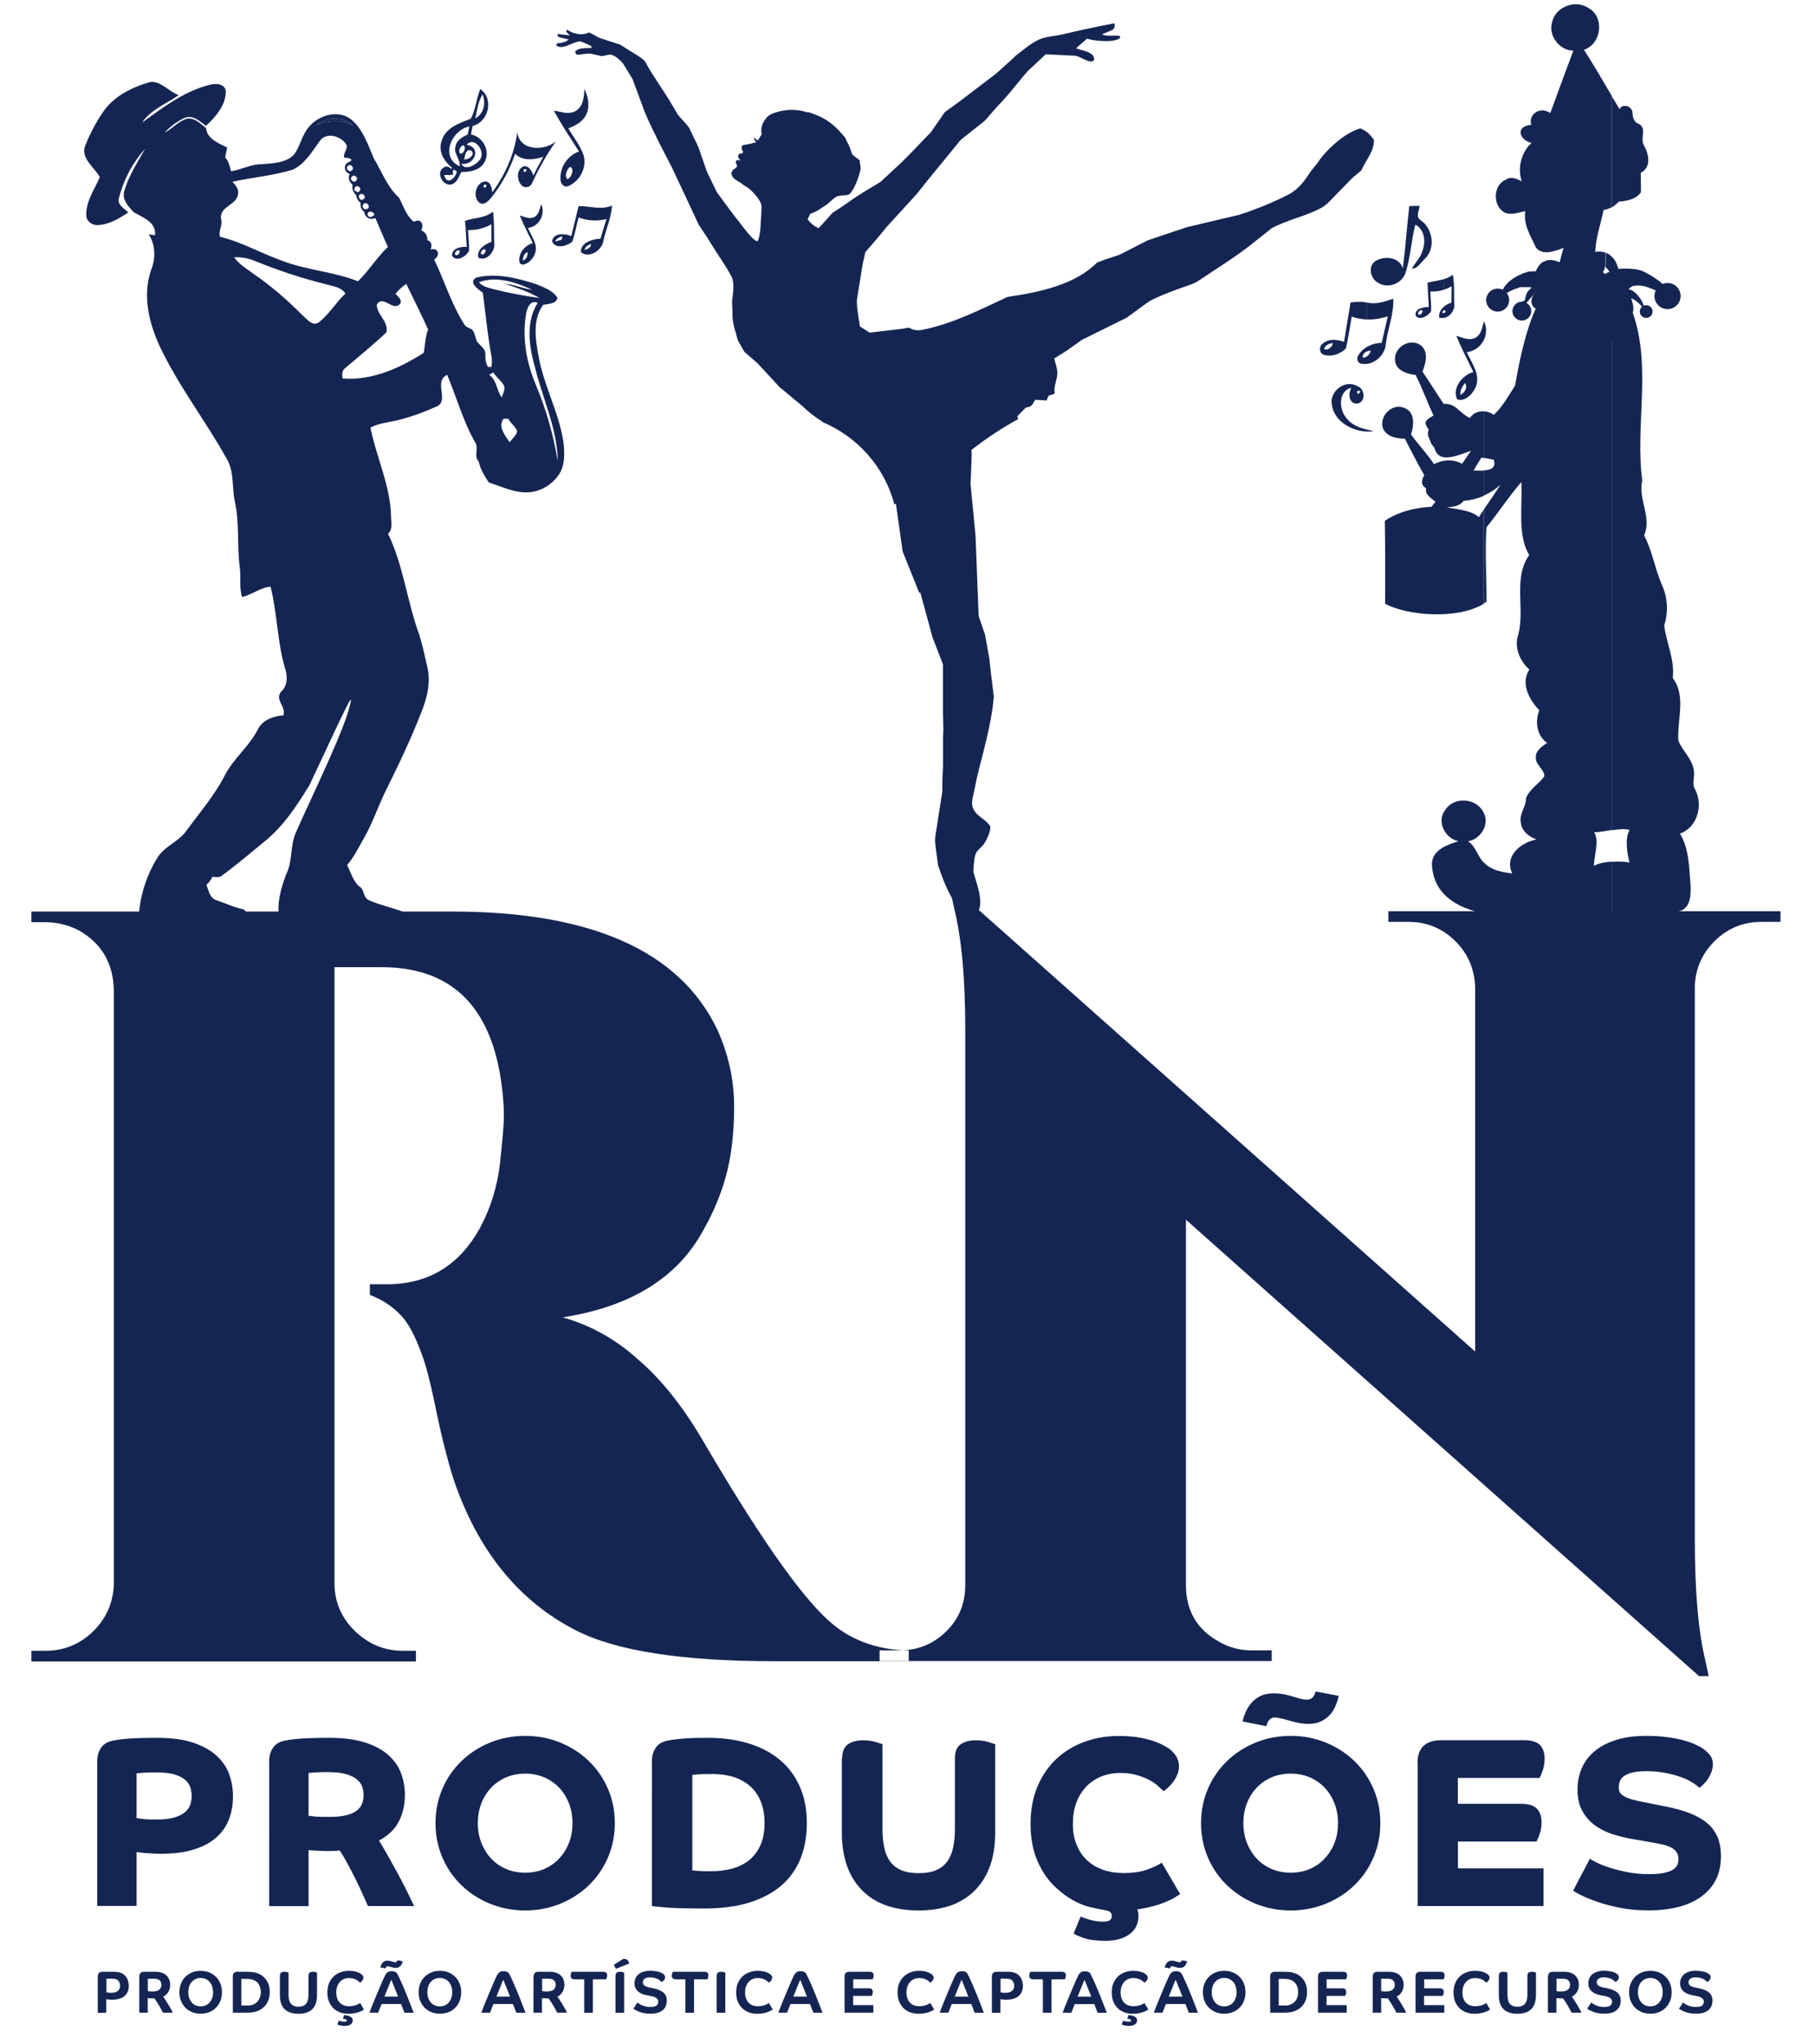 <?xml version="1.0" encoding="UTF-8"?> <svg xmlns="http://www.w3.org/2000/svg" xmlns:xlink="http://www.w3.org/1999/xlink" version="1.1" id="Camada_1" x="0px" y="0px" width="214px" height="241px" viewBox="0 0 214 241" style="enable-background:new 0 0 214 241;" xml:space="preserve"> <style type="text/css"> .st0{fill-rule:evenodd;clip-rule:evenodd;fill:#152553;} </style> <g> <path class="st0" d="M37.29,14.77c1.23-1.06,3.17-1.04,4.39,0.04C40.3,14.11,38.69,14.12,37.29,14.77z"></path> <path class="st0" d="M17.56,9.71c1.21-0.38,2.46,1.19,3.52,1.5c-1.38,0.98-3.23,1.65-4.33,3.24c2.46-1.78,4.97-3.7,7.96-4.45 c0.7-0.2,1.88-0.15,1.91,0.81c-0.02,1.65-1.2,2.97-2.34,4.03c-0.71-0.53-1.53-1.33-2.5-0.95c-0.89,0.42-1.7,1.02-2.37,1.74 c0.93-0.46,1.63-1.36,2.65-1.64c0.9-0.15,1.58,0.61,2.23,1.1c0.13,1.3,1.5,1.8,2.5,2.31c-0.09,0.39-0.18,0.78-0.24,1.17 c0.43,0.43,0.54,1.05,0.69,1.62c1.23-0.18,2.36-0.85,3.62-0.83c1.3-0.11,2.81-0.13,3.79-1.12c0.78-1.02,0.95-2.4,1.85-3.36 c1.18-1.36,3.48-1.99,4.96-0.75c1.36,1.16,1.92,2.94,2.6,4.51c0.95,1.59,1.6,3.41,3,4.68c0.52,0.98,0.82,2.11,1.74,2.83 c0.81-0.47,1.25,0.31,0.85,1c0.51,0.19,0.75,0.65,0.74,1.17c0.53,0.16,0.56,0.64,0.38,1.09c0.97-0.25,1.16,0.74,0.42,1.18 c1.21,2.53,2.04,5.25,3.54,7.64c0.19,0.36,0.62,0.41,0.93,0.63c0.35,0.37,0.36,0.92,0.56,1.37c0.34,0.5,1.01,0.83,1.01,1.51 c-0.02,0.54,0.02,1.07,0.32,1.53c0.1-0.01,0.31-0.02,0.41-0.03c0.03-0.37,0.07-0.74,0.01-1.11c-0.47-2.53-0.72-5.08-1.04-7.63 c-0.53-0.35-1.76-1.24-0.78-1.77c2.31-0.59,4.77,0.04,7,0.74c0.93,0.4,2.03,0.74,2.58,1.65c-0.16,0.73-1.11,0.69-1.69,0.82 c-1.27,1.73-0.91,4.03-0.55,6c0.61,3.54,2.46,6.74,2.96,10.3c0.12,1.19,0.17,2.49-0.46,3.56c-0.77,1.24-2.14,2.13-3.61,2.23 c-1.66,0.14-3.2-0.68-4.74-1.14c-0.5-0.76-1-1.56-1.19-2.46c-0.62-0.64,0-1.5-0.38-2.2c-1.46-2.52-2.22-5.36-3.35-8.04 c-1.7,0.79,0.4,3.18-1.36,3.78c-1.36,0.62-2.78,1.13-4.23,1.51c-1.15,0.31-2.38,0.35-3.45,0.93c0.68,3.46,2.3,6.72,2.42,10.29 c-0.03,0.74,0.29,1.65-0.35,2.22c1.83,3.77,2.25,8.02,3.69,11.93c0.45,1.47,0.59,2.31,0.95,3.81c0.39,1.65,0.03,3.38-0.57,4.94 c-1.25,3.27-2.76,6.44-4.32,9.58c-0.93,1.87-1.57,3.89-2.63,5.7c-0.61,1.08-1.15,2.18-1.94,3.1c0.47,0.93,0.73,2.07,1.65,2.68 c0.36,0.46,0.32,1.22,0.94,1.48c1.55,0.67,3.25,0.96,4.79,1.67c0.29,0.1,0.4,0.39,0.52,0.64c-0.27,1.83-3.64,1.09-3.99,1.17 c-3.57-0.79-12.43-0.23-11.92-1.42c-0.31-1.73,0.22-3.51,0.82-5.13c0.8-1.54,0.43-3.38,1.16-4.95c1.48-3.45,6.22-13.01,6.48-15.6 c0.08-0.8-3.83,7.85-4.91,10.07c-1.47,2.39-3.04,4.8-5.24,6.58c-1.66,1.36-3.29,2.75-5.02,4.02c-0.33,0.3-0.77,0.21-1.17,0.17 c-0.15,0.37-0.4,0.69-0.7,0.95c0.27,0.69,0.39,1.61,1.24,1.84c1.13,0.37,2,0.83,3.16,1.06c3.71,3.39-6.42,1.26-7.87,1.14 c-0.06,0.11-0.18,0.33-0.24,0.43c-1.44-0.04-2.99-0.03-4.26-0.8c0.13-2.36,0.9-4.74,2.13-6.77c0.83-1.44,2.55-1.95,3.49-3.29 c1.55-2.12,3.28-4.12,4.49-6.46c1.02-2.03,2.91-3.45,3.93-5.49c0.56-1.11,1.84-1.55,3-1.64c0.36-1.02-1.04-1.81-0.28-2.77 c0.74-0.65,0.8-1.71,0.53-2.6c-0.98-3.19-0.95-6.62-1.76-9.8c-1.18,0.09-2.18,0.96-3.35,1.21c-0.37-1.1-0.12-2.29-0.27-3.42 c-0.37-2.66,0-5.38-0.63-8c-0.3-1.62-0.04-3.41-0.93-4.89c-2.5-4.47-5.67-8.56-7.87-13.2c-1.29-2.78-2.08-6.04-1.03-9.03 c0.54-1.36,0.53-2.97-0.29-4.21c0.18,0.03,0.55,0.09,0.74,0.12c0.19-1.57-1.45-2.09-2.52-2.74c-0.6-0.65-1.37-1.44-1.11-2.41 c0.49-1.83,1.57-3.43,2.48-5.07c-1.46,1.63-2.54,3.65-3.08,5.77c-0.27,0.85,0.58,1.27,1.09,1.75c-1.07,0.71-2.25,1.44-3.58,1.49 c-0.68,0.06-1.38-0.45-1.38-1.16c-0.05-1.65,0.99-3.04,1.6-4.5c-0.67-1.17-2.34-2.26-1.7-3.76c0.56-1.39,1.27-2.73,2.12-3.97 C13.42,11.37,15.5,10.31,17.56,9.71L17.56,9.71z M37.29,14.77L37.29,14.77c1.4-0.65,3.01-0.66,4.39,0.04 C40.47,13.73,38.53,13.71,37.29,14.77L37.29,14.77z M37.78,16.51L37.78,16.51c-0.94,1.28-1.78,2.8-3.28,3.5 c-2.31,0.7-4.74,0.9-7.1,1.42c0.35,0.39,0.77,0.82,0.67,1.39c-0.09,1.38-2.17,1.45-2.02,2.94c0.26,0.75-0.33,1.42-0.11,2.15 c2.55,0.62,4.84,1.95,7.29,2.82c2.91,1.13,6.08,1.28,8.98,2.43c1.29-1.25,2.22-2.82,3.53-4.05c-0.52-1.13-1-2.28-1.49-3.42 c-0.59,0.31-1.23-0.05-1.3-0.7c-0.34-0.26-0.5-0.63-0.43-1.06c-0.29-0.24-0.48-0.55-0.52-0.92c-0.33-0.33-0.54-0.75-0.42-1.22 c-0.4-0.32-0.58-0.8-0.35-1.28c-0.73-0.22-0.78-1.24-0.01-1.44c0.62-0.35-0.35-0.48-0.64-0.5c-0.15-0.58,0.6-1.11,0.18-1.65 C40.11,16.06,38.61,15.57,37.78,16.51L37.78,16.51z M41.01,19.57L41.01,19.57c-0.34,0.31,0.21,0.86,0.49,0.49 C41.86,19.79,41.31,19.22,41.01,19.57L41.01,19.57z M41.54,20.79L41.54,20.79c-0.48,0.29,0.26,0.95,0.49,0.44 C42.3,20.97,41.76,20.51,41.54,20.79L41.54,20.79z M41.78,22.46L41.78,22.46c0.11,0.05,0.33,0.16,0.44,0.21 C43.01,22.13,41.73,21.47,41.78,22.46L41.78,22.46z M42.58,22.87L42.58,22.87c-0.56,0.05-0.14,0.98,0.25,0.62 C43.2,23.32,42.92,22.78,42.58,22.87L42.58,22.87z M42.88,24.05L42.88,24.05c-0.3,0.22,0.03,0.78,0.34,0.59 C43.79,24.54,43.3,23.66,42.88,24.05L42.88,24.05z M43.33,25.26L43.33,25.26c0.1,0.51,0.64,0.34,0.83,0.01 C43.97,24.93,43.42,24.75,43.33,25.26L43.33,25.26z M27.61,30.32L27.61,30.32c0.55,0.83,1.44,1.33,2.22,1.92 c2.12,1.44,4.04,3.12,5.84,4.93c0.54,0.46,1.23,1.42,2,0.77c1.18-0.95,1.95-2.3,3.06-3.33c-0.48-0.76-1.46-0.86-2.25-1.09 c-2.95-0.72-5.84-1.7-8.65-2.84C29.11,30.41,28.36,30.3,27.61,30.32L27.61,30.32z M56.47,33.28L56.47,33.28 c0.43,0.53,1.14,0.63,1.75,0.82c1.77,0.44,3.58,0.78,5.39,1.03c-1.28-0.74-2.7-1.22-4.1-1.68c1.11,0.08,2.13,0.57,3.23,0.71 C60.84,33.29,58.52,32.48,56.47,33.28L56.47,33.28z M46.63,34.64L46.63,34.64c0.29,0.34,0.93,0.79,0.46,1.27 c-0.86,0.73-1.92-1.16-2.66-0.03c-0.06,1.19,1.42,1.99,1.13,3.3c-1.56,1.48-3.24,2.84-4.88,4.23c-0.38,0.29-0.35,0.79-0.29,1.21 c3.45,0.27,6.75-1.21,9.59-3.04c0.13-0.92,0.16-1.87,0.5-2.73c-0.81-1.81-1.72-3.59-2.58-5.38C47.43,33.8,46.98,34.18,46.63,34.64 L46.63,34.64z M62.01,37.1L62.01,37.1c-0.45,2.82,0.08,5.75,1.21,8.36c1.19,2.86,2.05,5.86,2.54,8.92 c-0.04-3.84-1.78-7.38-2.68-11.06c-0.7-2.46-1.12-5.32,0.31-7.61C62.5,35.28,62.11,36.42,62.01,37.1L62.01,37.1z M57.68,44.2 L57.68,44.2c0.93,0.63,0.86,1.89,1.49,2.65c0.12-0.49,0.5-1.03,0.18-1.52c-0.34-0.52-0.86-0.9-1.2-1.43 C58,43.99,57.84,44.1,57.68,44.2L57.68,44.2z M60.09,52.13L60.09,52.13c0.3-0.42,0.78-0.78,0.89-1.29 c-0.21-0.58-0.78-0.93-1.04-1.48c-0.14,0-0.42,0-0.56,0C58.66,50.26,59.56,51.36,60.09,52.13z"></path> <path class="st0" d="M56.63,10.5c1.65,1.15,0.98,3.89-0.91,4.35c-0.07,0.33-0.13,0.67-0.19,1c1.37,0.27,2.28,1.85,1.66,3.14 c-0.48,1.07-1.75,1.3-2.8,1.29c-0.28,0.52-0.47,1.17-1.05,1.43c-1.04,0.41-2.06-1.36-1.02-1.97c0.34-0.21,0.64-0.08,0.85,0.17 c0.04-0.05,0.08-0.09,0.13-0.12c-0.95-0.79-1.68-1.95-1.22-3.21c0.46-1.53,2.08-2.06,3.42-2.58C56.09,12.96,56.15,11.63,56.63,10.5 L56.63,10.5z M58.04,22.68c-0.04-0.49-0.15-1.16-0.72-1.29c-1.28-0.03-1.74,2.12-0.58,2.63c0.54,0.07,0.91-0.41,1.22-0.77 c1.21-1.53,2.16-3.27,2.77-5.12c0.89,0.89,2.23,0.71,3.32,0.36c-0.41,0.72-0.81,1.46-1.15,2.21c-0.19-0.5-0.54-1.25-1.2-1.08 c-0.84,0.39-0.78,1.71-0.15,2.27c0.37,0.36,1.02,0.15,1.19-0.31c0.78-1.72,1.72-3.36,2.8-4.91c-1.4,1.18-4.31,1.13-4.55-1.11 C60.66,18.16,59.57,20.58,58.04,22.68L58.04,22.68z M61.74,19.98C62.54,19.72,61.65,20.78,61.74,19.98L61.74,19.98L61.74,19.98z M57.03,21.81L57.03,21.81C56.96,22.63,57.81,21.56,57.03,21.81L57.03,21.81z M68.22,24.3c1.32-0.03,2.65,0.5,3.94-0.07 c-0.08,1.46-0.74,2.81-1.03,4.23c-0.19,1.07-1.71,2.06-2.64,1.26c-0.05-1.13,1.39-1.55,2.31-1.58c0.23-0.77,0.46-1.55,0.71-2.31 c-1.09,0.26-2.24,0.21-3.29-0.19c-0.26,0.94-0.42,1.92-0.74,2.84c-0.61,0.55-2.08,0.94-2.39-0.08c0.25-1,1.52-0.88,2.27-0.57 C67.65,26.65,67.94,25.48,68.22,24.3L68.22,24.3z M65.43,28.46L65.43,28.46c0.27-0.05,0.54-0.12,0.8-0.21 c0.02-0.1,0.05-0.3,0.07-0.4C65.94,27.94,65.63,28.14,65.43,28.46L65.43,28.46z M68.93,29.47L68.93,29.47 c0.35-0.11,0.77-0.27,0.76-0.71C69.35,28.89,68.98,29.06,68.93,29.47L68.93,29.47z M54.83,26.03c1.09-0.38,2.33-0.3,3.28-1.07 l0.02,0.14c0.09,0.1,0.08,0.19,0.03,0.24c0.14,1.15,0.05,2.33,0.12,3.49c0.04,0.89-0.95,2-1.86,1.56c-0.3-0.92,0.76-1.61,1.52-1.88 c0-0.69-0.01-1.38,0-2.07c-0.84,0.47-1.79,0.71-2.76,0.68c0.06,0.81,0.14,1.63,0.12,2.45c-0.29,0.66-1.56,1.41-2.01,0.54 c0.02-0.87,1.05-1.05,1.74-1C54.95,28.09,54.94,27.06,54.83,26.03L54.83,26.03z M56.99,29.41L56.99,29.41 c-0.18,0.09-0.46,0.51-0.15,0.6C57.18,30.06,57.48,29.23,56.99,29.41L56.99,29.41z M53.92,29.53L53.92,29.53 c-0.18,0.07-0.46,0.49-0.14,0.56C54.14,30.16,54.45,29.33,53.92,29.53L53.92,29.53z M53.37,20.3c0.03,0.1,0.06,0.2,0.07,0.3 l-0.34,0.01c-0.06,0.03-0.12,0.06-0.19,0.08l0.01-0.07l-0.55,0.01c0.31,1.28,1.31,0.41,1.5-0.4c-0.13-0.08-0.26-0.18-0.39-0.27 C53.46,20.07,53.42,20.19,53.37,20.3L53.37,20.3z M68.91,10.49c0.46,0.95,0.69,2.14,0.16,3.12c-0.42,0.79-1.26,1.21-2.06,1.52 c0.59,1.06,1.41,2.01,1.8,3.17c0.41,1.44-0.44,3.08-1.81,3.64c-0.49,0.21-0.9-0.28-0.91-0.74c-0.12-1.44,0.82-2.87,2.18-3.34 c-1.02-1.59-2.07-3.16-2.97-4.82c0.85,0.13,1.8,0.53,2.61,0.02C68.79,12.52,68.85,11.4,68.91,10.49L68.91,10.49z M67.18,19.68 L67.18,19.68c-0.35,0.34-0.64,1-0.31,1.43C67.37,21.05,67.81,19.78,67.18,19.68L67.18,19.68z M56.04,13.96L56.04,13.96 c1.03-0.55,1.26-1.82,0.86-2.84C56.36,11.98,56.26,13,56.04,13.96L56.04,13.96z M54.2,19.61L54.2,19.61 c0.11-0.87-0.79-1.54-0.47-2.42c0.14-0.71,0.83-1.05,1.42-1.34c0.07-0.32,0.13-0.64,0.19-0.95C53.24,15.34,51.83,18.51,54.2,19.61 L54.2,19.61z M55.01,17.07L55.01,17.07c1.84,0.31,0.93,2.47-0.61,2.24c0.4,0.87,1.68,0.16,2.12-0.41 C57.38,17.99,55.98,15.97,55.01,17.07L55.01,17.07z M54.58,17.13L54.58,17.13c-0.32,0.14-0.56,0.64-0.35,0.96 C54.68,18.27,55.08,17.23,54.58,17.13L54.58,17.13z M54.71,18.78L54.71,18.78c0.56,0.11,1.48-0.66,0.77-1.07 C54.86,17.6,54.86,18.39,54.71,18.78z"></path> <path class="st0" d="M160.38,15.14c-1.88,0.51-4.13,2.65-5,4.02l-0.84,1.05c-0.69,1.07-1.43,2.12-2.67,2.75 c-1.76,0.9-3.79,1.73-5.78,2.37c-1.3,0.31-2.6,0.6-3.9,0.92c-0.77,0.18-1.54,0.37-2.31,0.55c-1.51,0.5-3.02,1.01-4.53,1.52 c-1.11,0.56-2.23,1.14-3.35,1.71c-0.61,0.2-1.22,0.41-1.82,0.61c-0.27,0.1-0.55,0.2-0.83,0.31c-2.54,2.58-6.71,3.5-10.55,4.05 c-3.28,1.53-6.45,3.15-10.02,3.88c-0.65,0.13-1.18,0.01-1.58-0.25c-0.3,0.03-0.58,0.08-0.79,0.13c-1.3,0.15-2.6,0.3-3.89,0.45 c-0.38-0.24-0.76-0.49-1.13-0.73c-0.12-0.89-0.44-2.41-0.34-3.25c0.14-0.88,0.28-1.75,0.43-2.63c0.12-0.8,0.22-1.51,0.41-2.22 c0.04-0.21,0.08-0.42,0.13-0.64c0.58-0.68,1.17-1.37,1.75-2.04c0.24-0.3,0.49-0.6,0.73-0.9c1.2-1.31,2.4-2.62,3.59-3.93 c0.45-0.57,0.91-1.14,1.36-1.71c0.85-1.04,1.7-2.07,2.55-3.11c0.41-0.51,0.83-1.02,1.25-1.54c0.96-0.76,1.92-1.52,2.88-2.29 c0.47-0.54,0.95-1.1,1.43-1.64c0.88-0.89,1.7-1.88,2.49-2.86c0.37-0.45,0.72-0.89,1.1-1.31c0.72-0.66,1.42-1.34,2.15-2.01 c1.16,0.06,2.32,0.11,3.48,0.17c0.67,0.12,1.39,0.75,1.98,0.67c0.1-0.02,0.02,0,0.12-0.04c0.12-0.1,0.14-0.2,0.11-0.32 c-0.05-0.78-1.46-0.92-2.11-1.18c0.41-0.41,0.93-0.8,1.29-1.15c0.86,0.33,3.53,0.51,3.92-0.14l-0.06-0.17 c-0.67-0.12-1.34,0.11-2.08-0.17l0.02-0.04c0.4-0.17,0.81-0.34,1.21-0.51c0.25-0.18,0.34-0.57,0.19-0.77 c-2.04,0.39-4.07,0.82-6.08,1.3c-0.95,0.23-2.01,0.23-2.88,0.66c-0.85,0.42-1.61,1.04-2.37,1.64l-0.01,0l-0.04,0.04 c-0.12,0.09-0.24,0.18-0.36,0.28l0.02,0.02c-0.72,0.65-1.45,1.3-2.17,1.96c-1.44,1.1-2.89,2.2-4.33,3.3 c-0.59,0.42-1.17,0.84-1.75,1.27c-0.55,0.79-1.09,1.57-1.63,2.35c-1.43,1.46-2.81,3.01-4.34,4.38l-1.62,1.5 c-0.43,0.26-0.85,0.51-1.27,0.77c-0.93,0.54-1.89,1.16-2.73,1.78c-0.55,0.37-1.11,0.75-1.67,1.11c-0.33,0.37-0.66,0.74-0.99,1.11 c-0.22,0.24-0.44,0.47-0.66,0.7l-0.13-0.11c-0.41-0.15-0.88-0.6-1.14-0.96c0.11-0.22,0.21-0.43,0.32-0.64 c0.24-0.11,0.47-0.2,0.71-0.3c0.42-0.27,0.84-0.54,1.26-0.81c0.38-0.29,0.71-0.71,1.17-0.94c0.14-0.07,0.42-0.09,0.71-0.12 c0.35-0.03,0.7-0.06,0.8-0.17c0.55-0.58,1.15-2.12,1.29-3.02c-0.04-0.32-0.08-0.64-0.13-0.96c-0.25-0.2-0.51-0.39-0.77-0.59 c-0.23-0.25-0.23-0.59-0.39-0.95c-0.19-0.39-0.39-0.79-0.58-1.18c-0.16-0.17-0.31-0.35-0.46-0.52c-0.87-0.99-1.76-1.66-3.03-2.14 c-0.23-0.09-0.47-0.18-0.7-0.27c-0.08,0-0.17,0-0.26,0c-1.46-0.49-2.79-0.25-3.5-0.04c-0.58,0.15-1.2,0.42-1.43,0.9 c-0.08,0.08-0.15,0.17-0.2,0.27c-0.13,0.25-0.22,0.5-0.25,0.75c-0.02,0.15-0.03,0.34-0.01,0.48c0.01,0.07,0.06,0.16,0.05,0.23 c-0.01,0.08-0.12,0.16-0.17,0.24c-0.07,0.11-0.2,0.39-0.29,0.46l-0.03,0c-0.08-0.03-0.24-0.11-0.29-0.2l-0.09-0.17 c-0.07,0.06-0.02,0.32,0.03,0.4c0.05,0.07,0.12,0.12,0.19,0.18l0,0.02c-0.12,0.06-0.26,0.07-0.39,0.1 c-0.11,0.03-0.21,0.07-0.32,0.1c-0.17,0.02-0.34,0.05-0.51,0.09c-0.09,0.02-0.41,0.02-0.47,0.16c-0.04,0.11-0.05,0.23-0.03,0.33 c0.04,0.21,0.24,0.23,0.11,0.48c-0.05,0.1-0.14,0.09-0.23,0.08c-0.05,0-0.11-0.01-0.15,0.02l-0.13,0.16 c-0.08,0.23,0.07,0.42,0.26,0.63l-0.01,0.01l-0.01,0l-0.2-0.05l-0.16,0c-0.09,0-0.16,0.13-0.17,0.2c-0.04,0.23,0.22,0.34,0.1,0.61 c-0.07,0.15-0.26,0.21-0.37,0.29c-0.05,0.04-0.16,0.19-0.21,0.29l-0.01,0.01l-0.02,0.06l0,0.01c-0.03,0.08-0.02,0.19,0.04,0.32 c0.06,0.18,0.22,0.37,0.44,0.52c0.25,0.16,0.5,0.33,0.75,0.48l0.02,0.04c0.11,0.06,0.4,0.26,0.64,0.41l0.05,0.01 c0.33,0.28,1.49,1.3,1.61,2.2c-0.02,0.29-0.03,0.57-0.04,0.86c-0.09,1.13-0.03,2.29-0.4,3.21l-0.09,0.05 c-0.47-0.1-1.43-1.37-2.02-2.15l0.01,0c-0.65-0.75-2.55-3.38-2.75-3.65c-0.39-0.8-0.77-1.6-1.16-2.4l-1.01-2.91 c-0.38-0.79-0.75-1.58-1.14-2.36l-1.27-1.44c-0.35-0.59-0.7-1.17-1.04-1.76l-2.14-3.31c-0.23-0.36-0.44-0.77-0.67-1.18 c-0.22-0.34-1.22-0.93-1.22-0.93c-0.58-0.35-1.16-0.71-1.74-1.09c-0.78-0.25-1.56-0.51-2.34-0.76c-0.46-0.17-0.89-0.51-1.33-0.68 c-0.89,0.46-2.04,0.09-2.57-0.32l-0.12,0.2l0.01,0.05c0.12,0.12,0.24,0.25,0.37,0.37l0,0.05c-0.47-0.06-0.94-0.11-1.4-0.17 l0.03,0.32c0.41,0.16,0.84,0.2,1.33,0.36L67,4.7c-0.3,0.26-0.77,0.37-1.34,0.42c-0.02,0.08-0.04,0.16-0.07,0.24l0.2,0.12 c0.45,0.18,0.99-0.05,1.51-0.27c0.51-0.21,0.99-0.43,1.34-0.27c0.36,0.16,0.72,0.32,1.07,0.48l0.03,0.23 C68.95,5.7,68.1,5.62,67.8,6.13c0.05,0.1,0.11,0.2,0.17,0.3c0.25,0.03,0.52-0.01,0.8-0.05c0.3-0.04,0.62-0.09,0.95-0.04 c0.41,0.09,0.82,0.19,1.23,0.28c0.32-0.07,0.64-0.13,0.96-0.19c0.54,0.05,1.04,0.5,1.5,0.99l0,0.03l0.03,0 c0.38,0.62,0.76,1.25,1.14,1.87c0.48,1.32,0.98,2.65,1.47,3.97c0.98,2.26,2.07,4.33,3.16,6.42c1.06,2.27,2.12,4.54,3.19,6.81 c0.29,0.44,0.59,0.89,0.89,1.34l1.13,1.79c0.61,0.94,1.28,1.92,1.82,2.93c0.44,0.83,0.13,2.25,0.07,3.02 c0.02,0.37,0.04,0.75,0.06,1.13c-0.05,0.94,0.15,1.81,0.41,2.6c0.07,0.26,0.14,0.52,0.21,0.79l0.78,1.36 c0.52,0.45,1.04,0.91,1.57,1.37c0.85,0.92,1.7,1.85,2.56,2.77c0.9,0.75,1.8,1.5,2.71,2.25c0.66,0.66,1.5,1.3,2.29,1.8l0.13,0.11 c4.08,1.73,7.29,5.29,8.42,9.7l0.18-0.12c0.27,1.89,0.54,3.77,0.8,5.66c0.65,1.62,1.31,3.24,1.96,4.87l0.12-0.04 c0.16,0.61,0.34,1.21,0.5,1.82c0.31,1.13,0.62,2.27,0.92,3.41c0.42,1.08,0.83,2.16,1.25,3.23v5.59c0.02,0.73,0.04,1.44,0.05,2.17 c-0.11,1.85,0.05,3.65-0.1,5.41c-0.01,0.63-0.03,1.25-0.03,1.87c-0.28,1.77-0.55,3.54-0.83,5.32c-0.07,0.71,0.09,1.41,0.18,2.17 l0.15,1.15c0.56,1.69,1.28,3.5,2.21,4.76c0.18,0.28,0.36,0.56,0.54,0.84l0.99,0.52c0.28-0.09,0.55-0.18,0.82-0.27 c0.06-0.14,0.12-0.26,0.18-0.39c0.65-1.27-0.19-3.24-0.57-4.66c0.01-0.21,0.02-0.42,0.03-0.64c0.07-0.74,0.08-1.24,0.38-1.77 c0.25-0.26,0.51-0.53,0.76-0.79c0.24-0.24,0.99-1.71,0.79-2.24c-0.08-0.09-0.16-0.17-0.23-0.26c-0.58-0.73-2.04-1.15-1.88-2.7 c0.19-0.89,0.37-1.79,0.56-2.68c0.74-3.15,1.7-6.17,2-9.59c-0.11-0.91-0.23-1.82-0.34-2.73l-0.18-1.67 c-0.17-0.97-0.35-1.94-0.52-2.91c-0.25-0.73-0.5-1.46-0.75-2.19c-0.12-3.16-0.24-6.33-0.37-9.49c-0.2-2.04-0.39-4.08-0.59-6.11 c0.07-1.15,0.09-2.28,0.14-3.47l-0.04-0.51c1.75-1.33,3.56-2.58,5.52-3.63c-0.03-0.11-0.07-0.22-0.1-0.34 c0.33-0.34,0.66-0.68,0.99-1.01l0.48-0.11c0.32-0.15,0.47-0.58,0.64-0.82c0.44,0.03,0.9,0.06,1.34,0.08l0.23-0.54 c0.15-0.15,0.43-0.04,0.73-0.32c-0.16-0.79,0.3-1.58,0.31-2.34c0.01-0.54-0.22-1.15-0.37-1.75c0.5-0.31,1.01-0.63,1.52-0.95 c0.58-0.41,1.15-0.83,1.73-1.24c1.76-0.87,3.52-1.74,5.28-2.61c0.89-0.65,1.78-1.29,2.67-1.94c1.01-0.54,2.16-0.99,3.3-1.41 c0.82-0.31,1.64-0.52,2.36-0.91c0.56-0.37,1.13-0.75,1.69-1.12c1.57-1.03,3.09-2.02,4.54-3.15c0.84-0.67,1.68-1.34,2.52-2 c1.77-1,4.21-1.47,5.97-2.48c0.66-0.38,1.1-0.96,1.61-1.46c0.64-0.65,1.29-1.32,1.93-1.98c0.36-0.3,0.72-0.61,1.08-0.91 c0.14-0.26,0.27-0.52,0.4-0.78c0.44-0.8,1.12-1.68,1.1-2.83C161.53,15.85,161.15,15.43,160.38,15.14z"></path> <path class="st0" d="M172.53,47.09v-0.78c0.31-0.3,0.46-0.74,0.22-1.15c-0.08,0.09-0.16,0.18-0.22,0.27v-0.9 c0.35-0.32,0.76-0.56,1.19-0.67c-0.39-0.81-0.8-1.62-1.19-2.43v-1.58c0.47,0.13,0.95,0.21,1.4-0.02c0.74-0.37,0.83-1.26,1.04-1.96 c0.76,1.58-0.3,3.43-2.02,3.65c0.55,1.29,1.66,2.63,1.05,4.1C173.74,46.21,173.19,46.9,172.53,47.09z M170.24,32.91 c0.37-0.11,0.73-0.27,1.05-0.53c0.23,1.1,0.11,2.23,0.18,3.35c0.12,0.78-0.47,1.62-1.23,1.75V36.9c0.14-0.03,0.29-0.16,0.08-0.37 l0,0l-0.08,0.06v-0.43c0.26-0.23,0.59-0.39,0.9-0.49c0.01-0.64,0-1.28,0.01-1.92c-0.29,0.17-0.59,0.3-0.91,0.4V32.91L170.24,32.91z M172.53,39.85v1.58c-0.29-0.61-0.57-1.22-0.82-1.84C171.98,39.66,172.25,39.77,172.53,39.85L172.53,39.85z M172.53,44.53v0.9 c-0.23,0.33-0.38,0.7-0.33,1.12l0,0c0.12-0.06,0.23-0.15,0.33-0.24v0.78c-0.23,0.07-0.47,0.07-0.72-0.01 C171.39,46.18,171.81,45.19,172.53,44.53z M168.31,33.33c0.63-0.18,1.31-0.23,1.94-0.42v1.25c-0.52,0.16-1.06,0.23-1.61,0.21 c0.02,0.78,0.14,1.55,0.09,2.33c-0.17,0.27-0.52,0.57-0.88,0.71v-1.17c0.21-0.04,0.43-0.05,0.62-0.03 C168.41,35.25,168.36,34.29,168.31,33.33L168.31,33.33z M170.24,37.47V36.9c-0.16,0.03-0.31-0.06,0-0.31v-0.43 c-0.37,0.32-0.62,0.76-0.56,1.28C169.88,37.5,170.06,37.5,170.24,37.47L170.24,37.47z M167.85,30.66v-1.53 c0.1-0.45,0.11-0.93,0-1.37v-1.53c1.14,1.1,1.34,3.14,0.15,4.28C167.95,30.56,167.9,30.61,167.85,30.66z M167.85,37.41 c-0.13,0.05-0.26,0.08-0.39,0.08v-0.4c0.26-0.12,0.43-0.66,0.01-0.5l0,0l-0.01,0.01v-0.23c0.12-0.05,0.25-0.09,0.39-0.11V37.41 L167.85,37.41z M167.85,26.24v1.53c-0.07-0.29-0.2-0.57-0.39-0.8v-1.04l0.02,0.01C167.61,26.03,167.73,26.13,167.85,26.24 L167.85,26.24z M167.85,29.13v1.53c-0.13,0.13-0.26,0.29-0.39,0.43v-0.9c0.11-0.2,0.21-0.41,0.26-0.63 C167.77,29.42,167.81,29.28,167.85,29.13z M167.46,37.49c-0.22,0-0.42-0.09-0.56-0.31c-0.04-0.43,0.22-0.69,0.56-0.83v0.23 c-0.17,0.08-0.42,0.45-0.14,0.52c0.05,0.01,0.09,0,0.14-0.02V37.49L167.46,37.49z M167.46,25.92v1.04 c-0.15-0.19-0.34-0.35-0.58-0.47c-0.49,1.86-0.56,3.82-1.15,5.65c-0.4,1.27-2.01,1.92-3.17,1.24c-0.91-0.42-1.32-1.86-0.48-2.54 c1.04-0.73,2.92-0.59,3.32,0.8c0.31-2.44,0.49-4.89,0.76-7.34c0.41-0.02,0.82-0.04,1.24-0.03 C167.33,24.8,166.89,25.54,167.46,25.92L167.46,25.92z M167.46,30.19c-0.29,0.51-0.72,0.95-0.98,1.49 c0.41-0.01,0.71-0.28,0.98-0.58V30.19L167.46,30.19z M161.14,50.87v-0.24c0.28,0.07,0.56,0.14,0.83,0.21 C161.7,50.88,161.42,50.89,161.14,50.87L161.14,50.87z M161.14,42.9v-0.87c0.23-0.15,0.41-0.4,0.48-0.67 c-0.15-0.02-0.32,0.01-0.48,0.09v-0.53c0.53-0.32,1.16-0.49,1.77-0.5c0.24-1.04,0.48-2.09,0.72-3.13c-0.8,0.27-1.65,0.4-2.5,0.37 v-2l0.11,0.02c1.04,0.22,2.07-0.13,3.04-0.47c0.08,1.8-0.65,3.52-0.88,5.29C163.35,41.68,162.31,42.78,161.14,42.9z M161.14,35.66 v2c-0.32-0.01-0.63-0.05-0.94-0.11v-1.97C160.51,35.57,160.83,35.6,161.14,35.66L161.14,35.66z M161.14,40.91v0.53 c-0.29,0.13-0.51,0.4-0.47,0.72l0,0c0.17,0.01,0.33-0.04,0.47-0.13v0.87c-0.22,0.02-0.44,0.01-0.66-0.04 c-0.12-0.02-0.21-0.07-0.28-0.15v-0.89C160.43,41.44,160.76,41.14,161.14,40.91L161.14,40.91z M161.14,50.64v0.24 c-0.31-0.02-0.63-0.06-0.94-0.13v-0.4C160.5,50.46,160.82,50.55,161.14,50.64L161.14,50.64z M160.2,47.53V46.4 c0.15-0.08,0.3-0.34,0-0.33v-0.48C160.92,45.98,161,47.27,160.2,47.53z M160.2,35.58v1.97c-0.28-0.05-0.55-0.13-0.82-0.22 c-0.24,1.25-0.39,2.52-0.69,3.75c-0.53,0.53-1.3,0.87-2.06,0.84v-0.78c0.27-0.13,0.49-0.41,0.51-0.69 c-0.17,0.01-0.35,0.05-0.51,0.13v-0.44c0.59-0.16,1.27-0.03,1.84,0.15c0.24-1.54,0.53-3.07,0.76-4.62 C159.55,35.62,159.87,35.58,160.2,35.58L160.2,35.58z M160.2,41.82l-0.05,0.08c-0.16,0.25-0.15,0.61,0.05,0.81V41.82L160.2,41.82z M160.2,45.59v0.48c-0.04,0-0.09,0.01-0.16,0.02l0,0c-0.07,0.32,0.04,0.37,0.16,0.31v1.14c-0.06,0.02-0.12,0.03-0.19,0.04 c-0.98,0.04-1.09-1.22-0.66-1.87c-1.54,0.34-1.51,2.48-0.66,3.49c0.38,0.56,0.92,0.9,1.51,1.14v0.4c-1.55-0.37-2.97-1.45-3.18-3.09 c-0.26-1.59,1.66-2.97,3.06-2.11C160.12,45.55,160.16,45.57,160.2,45.59z M156.63,40.14v0.44c-0.24,0.11-0.44,0.3-0.51,0.57l0,0 c0.16,0.08,0.34,0.07,0.51-0.01v0.78c-0.17-0.01-0.34-0.03-0.5-0.08c-0.55-0.15-0.66-0.9-0.25-1.26 C156.1,40.35,156.35,40.22,156.63,40.14z"></path> <path class="st0" d="M190.02,107.7c1.36,0.18,2.78,0.14,4.15-0.15c1.3-0.29,2.64,0.09,3.94-0.16c1.21-0.39,1.26-1.89,1.22-2.95 c-0.17-2.08-0.14-4.32-1.25-6.17c2.12-0.74,2.8-3.52,1.7-5.35c-0.27-0.66,0.06-1.4-0.06-2.09c-0.19-1.36-1.33-2.29-1.83-3.51 c-0.17-2.47,0.96-5.2-0.66-7.39c0.25-2.15-0.74-4.1-1.01-6.18c0.49-1.54,0.43-3.25-0.24-4.73c-0.85-1.92-1.14-4.04-2.13-5.9 c0.95-2.13-0.74-4.28-0.22-6.47c-0.85-6.57,1.12-13.39-1.11-19.76c0.24-0.99-0.27-1.96-0.79-2.77c-0.15,0-0.46-0.01-0.61-0.01 c-0.28-0.47-0.66-0.88-1.08-1.23v65c0.81-0.12,1.62-0.21,2.1-0.03l0,0c-0.6,1.03-0.27,2.77-0.01,3.85c-0.33-0.12-1.2-0.17-2.09-0.1 V107.7L190.02,107.7z M190.02,24.46c0.31-0.18,0.59-0.42,0.84-0.69c0.97-0.08,2.02-0.25,2.62-1.11c0-0.76-0.01-1.53-0.02-2.29 c1.28-0.67,0.95-2.18,0.38-3.22c-0.52-0.79,0.41-2.07-0.64-2.55c-0.66-0.24-0.69-0.93-0.75-1.53c-0.14-0.28-0.33-0.51-0.71-0.58 c-0.36-0.03-0.65,0.05-0.78,0.39c-0.31-0.52-0.63-1.05-0.94-1.57V24.46z M187.28,0.94c-1.52-1.03-3.86-0.15-4.27,1.64 c-0.5,1.59,0.84,3.37,2.5,3.4c-0.93,2.44-1.82,4.9-2.72,7.35c-1.29-0.87-2.63,0.24-2.24,1.38c-1.71,0.15-1.51,1.45-0.43,1.98 c0.13,0.07,0.28,0.12,0.43,0.16c-0.06,0.18-0.13,0.16-0.2,0.2c-0.14,0.15-0.26,0.31-0.37,0.48c-0.75,1.11-0.99,2.55-0.56,3.84 c-0.57-0.29-1.25-0.61-1.85-0.2c-1.57,0.62-1.61,3.21-0.09,3.92c0.77,0.31,1.59-0.06,2.36-0.19c-0.25,1.57,0.63,2.91,1.25,4.27 c0.82,1.04,2.25,0.4,3.27,0.06c-0.33,0.99-0.52,2.02-0.8,3.02c-0.84,0.26-0.81,1.3-1.49,1.77c-0.98-0.22-2.21,1.63-1,2.37 c-1.21,2.68-1.94,6.2-2.43,9.06c-0.77,1.19-1.46,2.49-2.51,3.46c-0.34-0.25-0.75-0.4-1.16-0.43v5.49c0.39,0.07,0.77,0.15,1.16,0.23 l0,0c0.28,1.01-0.39,1.21-1.16,1.24v2.97c0.71-0.31,1.38-0.74,1.95-1.28l0,0c-0.61,0.99-1.3,1.94-1.95,2.9v11.1 c0.1-0.06,0.2-0.13,0.3-0.2c0.02-2.75-0.2-6.04,0-8.77c1.35-1.66,2.53-3.49,4.1-5.33c0.18,2.6-0.51,6.28,0.94,8.59 c-1.96,2.78-0.46,6.35-1.31,9.43c-0.48,1.5,0.19,3.07,1.32,4.08c-1.06,1.66-0.02,3.55,1.17,4.8c-0.51,1.35-0.32,2.96,0.92,3.85 c-0.6,0.41-1.36,0.91-1.33,1.73c-0.04,0.87,1.01,1.36,1.01,2.21c-0.65,0.91-1.76,1.5-2.16,2.58c0.01,1.02-0.84,1.85-0.61,2.89 c0.09,0.98,0.97,1.67,1.84,1.97c-1.85,0.37-3.82,1.93-2.86,4.02c-1.14-0.17-2.39-0.35-3.23-1.2c-0.03-0.03-0.07-0.06-0.1-0.09v5.97 c2.56,0.52,5.51,0.46,7.97,0.19c1.67-0.18,5.95,0.11,6.56-0.26c0.18,0.03,0.35,0.06,0.53,0.08v-6.1c-0.83,0.06-1.68,0.23-2.1,0.52 c0.01-1.17,0.67-2.96,0.03-3.98c0.48,0.02,1.27-0.14,2.07-0.26v-65c-0.52-0.44-1.11-0.8-1.68-1.13c-0.73-2.34,0.26-4.69,0.73-6.98 c0.35-0.03,0.67-0.15,0.96-0.32V11.31c-1.07-1.82-2.13-3.66-3.28-5.44C188.84,5.2,189.23,1.99,187.28,0.94L187.28,0.94z M174.96,97.7v-1.84C175.26,96.46,175.22,97.12,174.96,97.7z M174.96,48.49c-0.63-0.04-1.27,0.2-1.64,0.78 c-1.09-0.41-1.69-1.81-3.1-1.65c-0.85-1.26-1.64-2.55-2.5-3.81c0.37-0.97,0.77-2.32-0.19-3.09c-1.27-0.97-3.26,0.25-3.04,1.81 c0.1,1.16,1.44,1.57,2.42,1.67c0.79,1.56,1.37,3.2,2.11,4.78c-1.13,0.68-1.14,0.79-0.56,1.69c-0.3,0.59,0.16,1.13,0.32,1.69 c0.09,0.11,0.26,0.32,0.35,0.43c0.49,2.06,3.01,0.77,4.31,0.35c-0.36,0.51-0.71,1.02-1.05,1.53c-1.07-0.57-2.25-0.5-3.31,0.05 c-0.82-1.23-1.84-2.3-2.71-3.49c0.33-1.04,0.51-2.6-0.73-3.12c-1.44-0.66-2.99,0.85-2.61,2.31c0.39,1.04,1.61,1.31,2.6,1.28 c0.75,1.45,1.49,2.91,2.3,4.32c-0.33,0.55-0.44,1.16,0.2,1.53c0,0.11,0.01,0.34,0.02,0.46c0.08,0.32,0.56,0.74,1.1,1.13 c-0.13,0.23-0.33,0.37-0.45,0.6c-1.94,0.11-3.88,0.56-5.52,1.66c0.05,3.26,0.06,6.51,0.03,9.77c2.6,1.43,8.63,1.89,11.64,0v-11.1 c-0.2,0.29-0.39,0.59-0.58,0.89c-1.05-0.91-2.87-0.91-3.78-1.17c0.74-0.02,1.5-0.12,1.99-0.74c0.82-0.07,1.63-0.27,2.38-0.6v-2.97 c-0.43,0.02-0.88-0.02-1.22,0c0.29-0.52,0.61-1.03,0.93-1.53l0.29,0.06V48.49L174.96,48.49z M174.96,101.71 c-0.75-0.75-0.95-1.93-1.86-2.53c0.82-0.14,1.52-0.74,1.86-1.48v-1.84l-0.04-0.08c-0.84-1.73-3.49-1.92-4.53-0.28 c-1.05,1.35,0,3.37,1.58,3.67c-1.31,0.41-3.05,0.99-3.14,2.62c0.1,3.53,2.79,5.21,6.14,5.9V101.71z"></path> <path class="st0" d="M189.3,31.54l0.1,0.05c0.16,0.09,0.37,0.49,0.37,0.49c-0.11-0.02-0.29,0.07-0.47,0.18v7.98 c0.87-0.14,1.15-0.59,1.1-0.89c-0.04-0.28,0.02-2.51,0.81-4.14c-0.01,0.35,0.43,0.16,0.65,0.03c0.55-0.32,1.33,0.44,1.75,0.91 c-0.19,0.16-0.3,0.42-0.26,0.69c0.06,0.41,0.45,0.69,0.86,0.63c0.41-0.06,0.69-0.45,0.63-0.86c-0.06-0.41-0.45-0.69-0.86-0.63 c-0.06,0.01-0.12,0.03-0.18,0.05c-0.18-0.67-0.96-1.8-1.8-1.94c0.15-0.14,0.32-0.27,0.5-0.37c0.21-0.03,0.44-0.05,0.67-0.06 c0.74,0.01,1.36,0.28,2.05,0.58c-0.29,0.61-0.16,1.35,0.37,1.82c0.64,0.56,1.61,0.5,2.18-0.14c0.56-0.64,0.5-1.61-0.14-2.18 c-0.45-0.4-1.07-0.48-1.6-0.27c-0.61-0.54-1.54-1.13-2.22-1.45c-1.13-0.53-2.99-0.31-2.99-0.31s-0.11-0.4-0.26-0.73 c-0.11-0.24-0.5-0.91-1.26-1.21V31.54z M188.83,32.63l0.01-0.03l0.01-0.03l0.01-0.03l0.01-0.03l0.01-0.03l0.01-0.03l0.01-0.03 l0.01-0.03l0.01-0.03l0.01-0.03l0.01-0.03l0.01-0.03l0.01-0.05l0.01-0.03l0.01-0.03l0.01-0.03l0.01-0.03l0.01-0.03l0.01-0.02 l0.01-0.02l0.01-0.02l0.01-0.02l0.01-0.02l0.01-0.02l0.01-0.02l0.01-0.02l0.01-0.02l0.01-0.02l0.01-0.02l0.01-0.02l0.01-0.02 l0.01-0.02l0.01-0.02l0.01-0.02l0.01-0.02l0.01-0.02l0-0.02l0-0.02l0-0.02l0-0.02l0-0.02l0-0.01l0-0.01l0-0.01l0-0.01l0-0.01 l0-0.01l0-0.01l0-0.01l0-0.01l0-0.01l0-0.01l0-0.01l0-0.01l0-0.01l0-0.01l0,0l0,0l0,0l0,0l0,0l0,0l0,0c0,0,0.05,0.03,0.15,0.09 v-1.75c-0.28-0.11-0.61-0.17-0.99-0.14c-1.44,0.1-2.88,1.84-2.88,1.84c0.49,0.82-1.14-0.69-2.5-0.84c-0.39-0.04-0.71,0.05-0.96,0.2 l-0.02,0.01l-0.01,0l-0.01,0l-0.01,0l-0.02,0.01l-0.01,0l-0.01,0l-0.02,0.01l0,0l-0.01,0l0,0l0,0l-0.01,0.01l-0.01,0.01l-0.01,0 l0,0l-0.01,0.01l-0.02,0.01l-0.01,0.01c-0.01,0.01-0.01,0.01-0.02,0.02l-0.01,0.01c-0.01,0.01-0.01,0.01-0.02,0.02l-0.01,0.01 c-0.01,0.01-0.01,0.01-0.02,0.02L181.72,31c-0.01,0.01-0.01,0.01-0.02,0.02l0,0.01c-0.01,0.01-0.01,0.02-0.02,0.02l0,0.01 c-0.01,0.01-0.01,0.02-0.02,0.02l0,0c-0.4,0.39-0.56,0.89-0.56,0.9l0,0c0,0-0.34,0.01-0.7,0.02c-0.37,0.01-1.9,0.54-2.75,1.48 c-0.23,0.26-0.38,0.48-0.48,0.67c-0.46-0.22-1.03-0.16-1.45,0.18c-0.58,0.48-0.66,1.34-0.18,1.91c0.48,0.58,1.34,0.66,1.91,0.18 c0.57-0.47,0.65-1.3,0.2-1.88c0.25-0.14,0.55-0.29,0.84-0.42l0,0l0.03-0.01l0.03-0.01l0.03-0.01l0.03-0.01l0,0l0.03-0.01l0.03-0.01 l0,0l0.03-0.01l0.03-0.01l0,0l0.03-0.01l0.01,0l0.02-0.01l0.03-0.01l0.01,0l0.02-0.01l0.03-0.01l0,0l0.02-0.01l0.03-0.01l0,0 l0.02-0.01l0.03-0.01l0,0l0.02-0.01l0.03-0.01l0,0l0.02-0.01l0.03-0.01l0.03-0.01l0.02-0.01h0l0.03-0.01l0.02-0.01l0,0l0.03-0.01 l0.02,0l0,0l0.02-0.01l0.02,0l0,0l0.02,0l0.02,0l0.01,0l0.02,0l0.02,0l0.01,0l0.02,0l0.02,0l0.01,0l0.02,0l0.01,0l0.01,0l0.02,0 l0.01,0l0.01,0l0.02,0l0.01,0l0.01,0l0.02,0l0.01,0l0.01,0l0.02,0l0.01,0l0.01,0l0.02,0l0.01,0l0.01,0l0.02,0l0.01,0l0.01,0l0.02,0 l0.01,0l0.01,0l0.02,0l0,0l0.01,0l0.02,0l0,0l0.03,0l0,0l0.03,0h0l0,0l0.03,0h0l0,0l0,0l0.02,0h0h0l0.01,0l0.01,0l0,0 c0.07,0,0.14,0,0.21,0l0,0l0.01,0l0.01,0l0.01,0l0.01,0l0.01,0l0,0l0,0l0.01,0l0.01,0l0.01,0l0.01,0l0.01,0l0.01,0l0.01,0l0.01,0 c0.01,0,0.03,0,0.04,0.01l0.01,0l0.03,0l0.01,0l0.02,0l0.01,0l0.02,0l0.01,0l0.01,0l0.01,0l0.03,0.01l0.01,0l0.04,0.01l0.01,0 l0.01,0l0.01,0l0,0l0,0l0.01,0l0.01,0l0.01,0c-0.02,0.12-0.4,0.32-0.55,0.67c-0.3,0.68-0.11,0.91-0.46,0.96 c-0.07,0.01-0.12,0.02-0.12,0.06c-0.25,0-0.51,0.08-0.72,0.26c-0.47,0.39-0.54,1.09-0.14,1.56c0.39,0.47,1.09,0.54,1.56,0.14 c0.47-0.39,0.54-1.09,0.14-1.56c-0.09-0.11-0.2-0.2-0.31-0.26l1.21-1.41l0,0l0.01,0.01l0,0l0.01,0.01l0,0.01l0.01,0.01 c0.17,0.3,0.51,0.7,0.66,1.02l0.01,0.02l0.01,0.01l0.01,0.03l0.01,0.03l0,0l0.01,0.03l0,0l0.01,0.03l0,0.01 c0.72,1.67-0.48,3.36,1.33,4.25c0.83,0.73,5.03,0.6,5.99,0.48l0.11-0.02v-7.98C189.06,32.43,188.83,32.63,188.83,32.63z"></path> <g> <g> <path class="st0" d="M16.1,214.33c0.13,0.02,0.37,0.05,0.7,0.1c0.33,0.05,0.88,0.07,1.64,0.07c0.87,0,1.58-0.08,2.12-0.24 c0.54-0.16,0.96-0.37,1.27-0.64c0.3-0.27,0.51-0.56,0.61-0.9c0.1-0.33,0.16-0.66,0.16-0.98c0-0.3-0.04-0.62-0.13-0.94 c-0.09-0.32-0.27-0.62-0.56-0.9c-0.28-0.28-0.7-0.5-1.24-0.68c-0.54-0.18-1.27-0.27-2.18-0.27c-0.66,0-1.21,0.01-1.62,0.04 c-0.42,0.03-0.67,0.05-0.77,0.07V214.33L16.1,214.33z M11.46,207.69c0-0.42,0.06-0.78,0.17-1.08c0.11-0.3,0.26-0.56,0.44-0.76 c0.18-0.2,0.39-0.35,0.63-0.46c0.24-0.1,0.48-0.18,0.73-0.21c0.19-0.04,0.41-0.08,0.67-0.11c0.26-0.04,0.58-0.07,0.97-0.1 c0.39-0.03,0.86-0.05,1.42-0.07c0.56-0.02,1.24-0.03,2.04-0.03c1.71,0,3.13,0.19,4.27,0.58c1.14,0.39,2.06,0.9,2.75,1.54 c0.69,0.64,1.19,1.37,1.48,2.19c0.29,0.83,0.44,1.68,0.44,2.55c0,1.01-0.16,1.93-0.48,2.76c-0.32,0.84-0.83,1.55-1.51,2.15 c-0.68,0.6-1.56,1.06-2.64,1.4c-1.07,0.33-2.35,0.5-3.83,0.5c-0.34,0-0.67-0.01-1-0.03c-0.32-0.02-0.62-0.04-0.88-0.06 c-0.27-0.02-0.49-0.04-0.67-0.07c-0.18-0.03-0.3-0.04-0.36-0.04v6.35h-4.64V207.69z"></path> <path class="st0" d="M31.73,207.69c0-0.42,0.06-0.78,0.17-1.08c0.11-0.3,0.26-0.56,0.44-0.76c0.18-0.2,0.39-0.35,0.63-0.46 c0.24-0.1,0.48-0.18,0.73-0.21c0.19-0.04,0.41-0.08,0.67-0.11c0.26-0.04,0.58-0.07,0.97-0.1c0.39-0.03,0.86-0.05,1.42-0.07 c0.56-0.02,1.24-0.03,2.04-0.03c1.71,0,3.13,0.19,4.27,0.56c1.14,0.37,2.06,0.87,2.75,1.5c0.69,0.63,1.19,1.34,1.48,2.15 c0.29,0.81,0.44,1.65,0.44,2.52c0,1.16-0.24,2.2-0.71,3.12c-0.47,0.92-1.25,1.68-2.34,2.26c0.28,0.46,0.6,0.99,0.94,1.6 c0.34,0.61,0.7,1.25,1.07,1.92c0.37,0.67,0.74,1.37,1.1,2.09c0.36,0.72,0.7,1.42,1.03,2.11h-5.44c-0.09-0.21-0.27-0.6-0.53-1.18 c-0.26-0.58-0.55-1.21-0.88-1.88c-0.33-0.67-0.67-1.33-1.03-1.98c-0.35-0.65-0.65-1.15-0.9-1.51c-0.27,0.04-0.54,0.06-0.81,0.06 c-0.28,0-0.57,0-0.87,0c-0.11,0-0.27,0-0.47-0.01c-0.2-0.01-0.4-0.02-0.61-0.03c-0.21-0.01-0.4-0.02-0.57-0.03 c-0.17-0.01-0.28-0.02-0.34-0.04v6.61h-4.64V207.69L31.73,207.69z M36.37,214.05c0.06,0,0.14,0.01,0.24,0.03 c0.1,0.02,0.25,0.04,0.44,0.06c0.19,0.02,0.43,0.03,0.73,0.04c0.29,0.01,0.66,0.01,1.1,0.01c0.82,0,1.49-0.07,2.01-0.21 c0.52-0.14,0.93-0.33,1.22-0.57c0.29-0.24,0.49-0.51,0.6-0.83c0.1-0.31,0.16-0.63,0.16-0.95c0-0.3-0.05-0.61-0.14-0.93 c-0.09-0.31-0.29-0.6-0.58-0.87c-0.29-0.27-0.72-0.48-1.27-0.66c-0.55-0.17-1.28-0.26-2.19-0.26c-0.66,0-1.19,0.01-1.58,0.04 c-0.39,0.03-0.63,0.05-0.73,0.07V214.05z"></path> <path class="st0" d="M51.35,214.93c0-1.44,0.27-2.79,0.81-4.05c0.54-1.25,1.29-2.34,2.24-3.26c0.95-0.92,2.07-1.65,3.36-2.18 c1.29-0.53,2.68-0.8,4.16-0.8c1.48,0,2.87,0.27,4.16,0.8c1.29,0.53,2.41,1.26,3.36,2.18c0.95,0.92,1.7,2.01,2.24,3.26 c0.54,1.25,0.81,2.6,0.81,4.05c0,1.44-0.27,2.79-0.81,4.05c-0.54,1.25-1.29,2.34-2.24,3.26c-0.95,0.92-2.07,1.65-3.36,2.18 c-1.29,0.53-2.68,0.8-4.16,0.8c-1.48,0-2.87-0.27-4.16-0.8c-1.29-0.53-2.41-1.26-3.36-2.18c-0.95-0.92-1.7-2.01-2.24-3.26 C51.62,217.72,51.35,216.37,51.35,214.93L51.35,214.93z M61.92,220.77c0.82,0,1.57-0.15,2.25-0.44c0.68-0.29,1.27-0.71,1.77-1.24 c0.49-0.53,0.88-1.15,1.15-1.85c0.28-0.7,0.41-1.47,0.41-2.31c0-0.84-0.14-1.61-0.41-2.32c-0.28-0.71-0.66-1.33-1.15-1.85 c-0.49-0.52-1.08-0.93-1.77-1.23c-0.68-0.29-1.43-0.44-2.25-0.44c-0.82,0-1.57,0.15-2.25,0.44c-0.68,0.29-1.27,0.7-1.77,1.23 c-0.49,0.52-0.88,1.14-1.15,1.85c-0.28,0.71-0.41,1.49-0.41,2.32c0,0.84,0.14,1.6,0.41,2.31c0.28,0.7,0.66,1.32,1.15,1.85 c0.49,0.53,1.08,0.94,1.77,1.24C60.35,220.62,61.1,220.77,61.92,220.77z"></path> <path class="st0" d="M81.62,220.49c0.11,0.02,0.37,0.04,0.76,0.07c0.39,0.03,0.86,0.04,1.41,0.04c0.95,0,1.81-0.11,2.59-0.33 c0.78-0.22,1.45-0.56,2.01-1.03s0.99-1.06,1.3-1.78c0.3-0.72,0.46-1.58,0.46-2.56c0-0.84-0.12-1.61-0.37-2.31 c-0.25-0.7-0.62-1.31-1.13-1.82c-0.5-0.51-1.14-0.91-1.91-1.2c-0.77-0.28-1.68-0.43-2.72-0.43c-0.74,0-1.31,0.01-1.71,0.04 c-0.4,0.03-0.63,0.05-0.68,0.07V220.49L81.62,220.49z M76.86,207.69c0-0.42,0.06-0.78,0.17-1.08c0.11-0.3,0.26-0.56,0.44-0.76 c0.18-0.2,0.39-0.35,0.63-0.46c0.24-0.1,0.48-0.18,0.73-0.21c0.36-0.08,0.89-0.15,1.58-0.21c0.69-0.07,1.71-0.1,3.06-0.1 c1.77,0,3.37,0.22,4.8,0.66c1.43,0.44,2.66,1.08,3.68,1.94c1.02,0.85,1.8,1.9,2.35,3.15c0.55,1.24,0.83,2.67,0.83,4.29 c0,1.6-0.26,3.02-0.77,4.26c-0.51,1.24-1.28,2.3-2.29,3.16c-1.02,0.86-2.28,1.52-3.79,1.98c-1.51,0.46-3.26,0.68-5.26,0.68 c-2.15,0-3.69-0.04-4.63-0.13c-0.94-0.09-1.45-0.14-1.52-0.16V207.69z"></path> <path class="st0" d="M99.3,207.27c0-0.78,0.23-1.32,0.68-1.64c0.46-0.31,1.05-0.47,1.79-0.47c0.55,0,1.04,0.07,1.47,0.2 c0.43,0.13,0.7,0.22,0.81,0.26v9.94c0,0.85,0.07,1.61,0.21,2.26c0.14,0.66,0.38,1.21,0.71,1.65c0.33,0.45,0.77,0.78,1.31,1.01 c0.54,0.23,1.22,0.34,2.04,0.34c0.82,0,1.5-0.11,2.04-0.34c0.54-0.23,0.98-0.57,1.31-1.01c0.33-0.45,0.57-1,0.71-1.65 c0.14-0.66,0.21-1.41,0.21-2.26v-8.29c0-0.78,0.23-1.32,0.68-1.64c0.46-0.31,1.05-0.47,1.79-0.47c0.55,0,1.04,0.07,1.47,0.2 c0.43,0.13,0.7,0.22,0.81,0.26v10.43c0,2.89-0.78,5.14-2.34,6.75c-1.56,1.61-3.79,2.42-6.7,2.42c-2.91,0-5.14-0.81-6.7-2.42 c-1.56-1.61-2.34-3.87-2.34-6.75V207.27z"></path> <path class="st0" d="M139.2,223.25c-0.21,0.15-0.51,0.34-0.9,0.56c-0.39,0.22-0.88,0.43-1.47,0.64 c-0.59,0.21-1.28,0.39-2.08,0.54c-0.21,0.04-0.43,0.08-0.66,0.1c0.1,0.24,0.14,0.5,0.14,0.8c0,0.89-0.35,1.6-1.04,2.12 c-0.69,0.52-1.64,0.79-2.84,0.79c-1.08,0-1.94-0.11-2.56-0.33c-0.63-0.22-1.03-0.4-1.2-0.53l0.83-2.02 c0.04,0.04,0.14,0.09,0.31,0.15c0.17,0.06,0.38,0.13,0.64,0.21c0.26,0.08,0.53,0.14,0.81,0.19c0.28,0.05,0.56,0.07,0.83,0.07 c0.4,0,0.68-0.05,0.84-0.16c0.16-0.11,0.24-0.28,0.24-0.52c0-0.28-0.17-0.54-0.56-0.62c-1.54-0.35-3.39-0.35-5.9-2.59 c-0.96-0.85-1.72-1.92-2.28-3.19c-0.56-1.27-0.84-2.75-0.84-4.44c0-1.65,0.27-3.12,0.81-4.4c0.54-1.28,1.28-2.36,2.22-3.25 c0.94-0.88,2.04-1.56,3.3-2.02c1.26-0.47,2.63-0.7,4.09-0.7c0.78,0,1.48,0.05,2.11,0.14c0.63,0.09,1.18,0.22,1.67,0.37 s0.9,0.31,1.24,0.48c0.34,0.17,0.62,0.32,0.83,0.46c0.44,0.32,0.75,0.66,0.94,1.01c0.19,0.35,0.29,0.72,0.29,1.1 c0,0.36-0.07,0.7-0.21,1.03c-0.14,0.32-0.31,0.61-0.51,0.87c-0.2,0.26-0.4,0.47-0.6,0.66c-0.2,0.18-0.37,0.31-0.5,0.38 c-0.19-0.19-0.43-0.41-0.73-0.67c-0.29-0.26-0.65-0.49-1.07-0.7c-0.42-0.21-0.9-0.39-1.44-0.54c-0.54-0.15-1.14-0.23-1.81-0.23 c-0.84,0-1.6,0.14-2.28,0.41c-0.68,0.28-1.28,0.67-1.78,1.2c-0.5,0.52-0.89,1.15-1.17,1.89c-0.28,0.74-0.41,1.58-0.41,2.51 c0,0.95,0.15,1.79,0.46,2.51c0.3,0.72,0.72,1.32,1.25,1.81c0.53,0.48,1.16,0.85,1.89,1.1c0.73,0.25,1.52,0.37,2.38,0.37 c1.06,0,1.98-0.13,2.75-0.4c0.77-0.27,1.35-0.54,1.75-0.83l2.14,3.67H139.2z"></path> <path class="st0" d="M141.61,214.93c0-1.44,0.27-2.79,0.81-4.05c0.54-1.25,1.29-2.34,2.24-3.26c0.95-0.92,2.07-1.65,3.36-2.18 c1.29-0.53,2.68-0.8,4.16-0.8c1.48,0,2.87,0.27,4.16,0.8c1.29,0.53,2.41,1.26,3.36,2.18c0.95,0.92,1.7,2.01,2.24,3.26 c0.54,1.25,0.81,2.6,0.81,4.05c0,1.44-0.27,2.79-0.81,4.05c-0.54,1.25-1.29,2.34-2.24,3.26c-0.95,0.92-2.07,1.65-3.36,2.18 c-1.29,0.53-2.68,0.8-4.16,0.8c-1.48,0-2.87-0.27-4.16-0.8c-1.29-0.53-2.41-1.26-3.36-2.18c-0.95-0.92-1.7-2.01-2.24-3.26 C141.88,217.72,141.61,216.37,141.61,214.93L141.61,214.93z M152.18,220.77c0.82,0,1.57-0.15,2.25-0.44 c0.68-0.29,1.27-0.71,1.77-1.24c0.49-0.53,0.88-1.15,1.15-1.85c0.28-0.7,0.41-1.47,0.41-2.31c0-0.84-0.14-1.61-0.41-2.32 c-0.28-0.71-0.66-1.33-1.15-1.85c-0.49-0.52-1.08-0.93-1.77-1.23c-0.68-0.29-1.43-0.44-2.25-0.44c-0.82,0-1.57,0.15-2.25,0.44 c-0.68,0.29-1.27,0.7-1.77,1.23c-0.49,0.52-0.88,1.14-1.15,1.85c-0.28,0.71-0.41,1.49-0.41,2.32c0,0.84,0.14,1.6,0.41,2.31 c0.28,0.7,0.66,1.32,1.15,1.85c0.49,0.53,1.08,0.94,1.77,1.24C150.61,220.62,151.36,220.77,152.18,220.77L152.18,220.77z M146.51,202.94c0.09-0.42,0.23-0.82,0.41-1.21c0.18-0.39,0.41-0.74,0.7-1.05c0.28-0.31,0.63-0.56,1.04-0.76 c0.41-0.19,0.89-0.29,1.44-0.29c0.49,0,0.93,0.04,1.3,0.11c0.37,0.08,0.68,0.15,0.93,0.23c0.28,0.09,0.59,0.18,0.91,0.27 c0.32,0.09,0.62,0.13,0.88,0.13c0.23,0,0.43-0.07,0.6-0.21c0.17-0.14,0.3-0.39,0.4-0.75l2.73,0.51c-0.09,0.42-0.23,0.83-0.4,1.23 c-0.17,0.4-0.4,0.75-0.68,1.05c-0.29,0.3-0.63,0.55-1.04,0.74c-0.41,0.19-0.9,0.29-1.47,0.29c-0.28,0-0.57-0.02-0.87-0.07 c-0.29-0.05-0.58-0.11-0.85-0.18c-0.28-0.08-0.52-0.14-0.74-0.2c-0.22-0.06-0.38-0.1-0.5-0.14c-0.15-0.04-0.32-0.08-0.51-0.11 c-0.19-0.04-0.36-0.06-0.51-0.06c-0.21,0-0.4,0.08-0.57,0.23c-0.17,0.15-0.3,0.42-0.4,0.8L146.51,202.94z"></path> <path class="st0" d="M167.13,207.86c0-1.8,0.94-2.71,2.82-2.71h9.74c0.87,0,1.5,0.19,1.87,0.56c0.37,0.37,0.56,0.91,0.56,1.61 c0,0.51-0.08,0.98-0.23,1.41c-0.15,0.43-0.28,0.72-0.37,0.87h-9.63v3.05h7.44c0.87,0,1.5,0.19,1.87,0.56 c0.37,0.37,0.56,0.91,0.56,1.61c0,0.51-0.08,0.98-0.23,1.41c-0.15,0.43-0.28,0.72-0.37,0.87h-9.26v3.16h10.09v4.44h-14.84V207.86 z"></path> <path class="st0" d="M187.46,219.12c0.11,0.09,0.37,0.24,0.77,0.44c0.4,0.2,0.9,0.4,1.51,0.6c0.61,0.2,1.31,0.38,2.11,0.54 c0.8,0.16,1.66,0.24,2.59,0.24c0.76,0,1.37-0.05,1.82-0.16c0.46-0.1,0.81-0.24,1.05-0.41c0.25-0.17,0.41-0.37,0.48-0.58 c0.08-0.22,0.11-0.44,0.11-0.67c0-0.46-0.19-0.83-0.56-1.13c-0.37-0.29-1.06-0.53-2.07-0.7l-2.91-0.51 c-0.76-0.13-1.52-0.32-2.28-0.57c-0.76-0.25-1.44-0.59-2.04-1.03c-0.6-0.44-1.09-1-1.47-1.68c-0.38-0.68-0.57-1.53-0.57-2.54 c0-0.87,0.16-1.7,0.48-2.46c0.32-0.77,0.82-1.44,1.48-2.01c0.66-0.57,1.51-1.02,2.52-1.35c1.02-0.33,2.21-0.5,3.58-0.5 c0.99,0,1.85,0.05,2.59,0.16c0.74,0.1,1.38,0.23,1.91,0.38c0.53,0.15,0.96,0.3,1.3,0.46c0.33,0.15,0.57,0.28,0.73,0.37 c0.32,0.19,0.63,0.45,0.93,0.78c0.29,0.33,0.44,0.73,0.44,1.18c0,0.32-0.06,0.63-0.17,0.93c-0.11,0.29-0.25,0.56-0.41,0.81 c-0.16,0.25-0.34,0.46-0.53,0.64c-0.19,0.18-0.35,0.32-0.48,0.41c-0.19-0.19-0.47-0.4-0.85-0.64c-0.38-0.24-0.84-0.45-1.37-0.64 c-0.53-0.19-1.14-0.35-1.82-0.48c-0.68-0.13-1.42-0.2-2.19-0.2c-0.74,0-1.33,0.06-1.77,0.19c-0.44,0.12-0.76,0.28-0.98,0.46 c-0.22,0.18-0.36,0.38-0.43,0.61c-0.07,0.23-0.1,0.44-0.1,0.63c0,0.17,0.02,0.33,0.07,0.48c0.05,0.15,0.16,0.3,0.34,0.44 c0.18,0.14,0.44,0.28,0.77,0.4c0.33,0.12,0.78,0.24,1.35,0.36l3.02,0.6c1.06,0.21,2,0.47,2.81,0.78c0.81,0.31,1.49,0.7,2.04,1.15 c0.55,0.46,0.96,1.01,1.24,1.65c0.28,0.65,0.41,1.41,0.41,2.31c0,1.99-0.75,3.55-2.24,4.67c-1.49,1.12-3.59,1.68-6.31,1.68 c-1.23,0-2.37-0.1-3.4-0.31c-1.04-0.21-1.94-0.45-2.72-0.73c-0.78-0.28-1.41-0.54-1.89-0.78c-0.48-0.25-0.77-0.42-0.87-0.51 L187.46,219.12z"></path> </g> <g> <path class="st0" d="M14.16,234.08c0-0.15-0.04-0.29-0.11-0.44c-0.08-0.15-0.19-0.25-0.36-0.31c-0.06-0.02-0.13-0.04-0.22-0.05 c-0.09-0.01-0.17-0.02-0.26-0.02h-0.66v1.61c0.04,0.01,0.11,0.02,0.21,0.04c0.11,0.02,0.23,0.02,0.36,0.02 c0.21,0,0.38-0.03,0.52-0.08c0.13-0.05,0.24-0.12,0.32-0.2c0.08-0.08,0.13-0.17,0.16-0.28 C14.15,234.28,14.16,234.18,14.16,234.08L14.16,234.08z M13.46,232.45c0.11,0,0.21,0.01,0.32,0.02c0.11,0.01,0.2,0.03,0.29,0.05 c0.19,0.05,0.36,0.12,0.5,0.23c0.14,0.11,0.26,0.23,0.35,0.37c0.09,0.14,0.16,0.3,0.2,0.47c0.04,0.17,0.07,0.34,0.07,0.51 c0,0.21-0.03,0.41-0.1,0.6c-0.06,0.2-0.17,0.37-0.32,0.53c-0.15,0.15-0.35,0.28-0.6,0.37c-0.25,0.09-0.56,0.14-0.93,0.14 c-0.17,0-0.33-0.01-0.46-0.02c-0.13-0.02-0.21-0.03-0.25-0.04v1.6h-1V233c0-0.37,0.19-0.55,0.57-0.55H13.46L13.46,232.45z M16.43,233c0-0.37,0.19-0.55,0.57-0.55h1.31c0.09,0,0.18,0,0.28,0.01c0.1,0.01,0.19,0.02,0.27,0.04c0.2,0.04,0.38,0.11,0.53,0.2 c0.15,0.09,0.28,0.21,0.38,0.34c0.1,0.14,0.18,0.29,0.23,0.45c0.05,0.16,0.07,0.34,0.07,0.52c0,0.13-0.02,0.26-0.05,0.4 c-0.04,0.13-0.09,0.26-0.15,0.38c-0.07,0.12-0.15,0.23-0.26,0.34c-0.1,0.1-0.22,0.19-0.37,0.25c0.07,0.1,0.17,0.23,0.27,0.39 c0.11,0.16,0.21,0.33,0.32,0.51c0.11,0.18,0.21,0.35,0.31,0.53c0.1,0.18,0.18,0.33,0.24,0.46h-1.17 c-0.03-0.07-0.09-0.17-0.16-0.31c-0.07-0.14-0.16-0.29-0.25-0.45c-0.09-0.16-0.19-0.32-0.3-0.49c-0.11-0.16-0.2-0.31-0.3-0.44 c-0.15,0-0.28,0-0.39,0c-0.11,0-0.24-0.01-0.39-0.02v1.71h-1V233L16.43,233z M19.03,234.01c0-0.16-0.03-0.3-0.1-0.42 c-0.07-0.12-0.19-0.21-0.36-0.27c-0.06-0.02-0.13-0.03-0.21-0.04c-0.08-0.01-0.16-0.01-0.24-0.01h-0.69v1.45 c0.02,0.01,0.08,0.02,0.16,0.03c0.08,0.01,0.21,0.02,0.38,0.02c0.21,0,0.38-0.02,0.51-0.06c0.14-0.04,0.24-0.1,0.32-0.17 c0.08-0.07,0.14-0.15,0.17-0.24C19.01,234.2,19.03,234.11,19.03,234.01L19.03,234.01z M26.17,234.86c0,0.36-0.06,0.7-0.18,1.01 c-0.12,0.31-0.29,0.58-0.51,0.8c-0.22,0.23-0.48,0.41-0.79,0.53c-0.31,0.13-0.65,0.19-1.03,0.19c-0.37,0-0.72-0.06-1.03-0.19 c-0.31-0.13-0.57-0.31-0.79-0.53c-0.22-0.23-0.39-0.5-0.51-0.8c-0.12-0.31-0.18-0.64-0.18-1.01c0-0.36,0.06-0.7,0.18-1 c0.12-0.31,0.29-0.58,0.51-0.8c0.22-0.22,0.48-0.4,0.79-0.53c0.31-0.13,0.65-0.19,1.03-0.19c0.37,0,0.72,0.06,1.03,0.19 c0.31,0.13,0.57,0.31,0.79,0.53c0.22,0.22,0.39,0.49,0.51,0.8C26.11,234.16,26.17,234.5,26.17,234.86L26.17,234.86z M25.12,234.86c0-0.24-0.03-0.46-0.1-0.67c-0.07-0.21-0.16-0.38-0.29-0.53c-0.12-0.15-0.28-0.26-0.46-0.35 c-0.18-0.08-0.38-0.13-0.61-0.13c-0.23,0-0.43,0.04-0.61,0.13c-0.18,0.08-0.33,0.2-0.46,0.35c-0.13,0.15-0.22,0.32-0.29,0.53 c-0.07,0.21-0.1,0.43-0.1,0.67c0,0.24,0.03,0.46,0.1,0.66c0.07,0.2,0.17,0.38,0.29,0.53c0.13,0.15,0.28,0.27,0.46,0.35 c0.18,0.08,0.39,0.13,0.61,0.13c0.22,0,0.43-0.04,0.61-0.13c0.18-0.08,0.33-0.2,0.46-0.35c0.12-0.15,0.22-0.33,0.29-0.53 C25.09,235.32,25.12,235.1,25.12,234.86L25.12,234.86z M31.8,234.86c0,0.37-0.06,0.7-0.18,0.99c-0.12,0.3-0.29,0.55-0.51,0.76 c-0.22,0.21-0.49,0.37-0.81,0.49c-0.32,0.11-0.67,0.17-1.06,0.17h-1.79V233c0-0.37,0.19-0.55,0.57-0.55h1.17 c0.35,0,0.65,0.03,0.9,0.09c0.27,0.07,0.51,0.17,0.73,0.31c0.21,0.14,0.39,0.31,0.54,0.51c0.15,0.2,0.26,0.43,0.34,0.68 C31.77,234.29,31.8,234.56,31.8,234.86L31.8,234.86z M30.75,234.86c0-0.36-0.08-0.68-0.25-0.95c-0.16-0.27-0.42-0.45-0.78-0.55 c-0.08-0.02-0.17-0.04-0.27-0.05c-0.1-0.01-0.2-0.02-0.3-0.02h-0.69v3.14h0.73c0.26,0,0.48-0.04,0.67-0.12 c0.19-0.08,0.35-0.19,0.48-0.33c0.13-0.14,0.23-0.31,0.3-0.5C30.72,235.28,30.75,235.08,30.75,234.86L30.75,234.86z M33.01,232.9 c0-0.16,0.05-0.28,0.14-0.35c0.1-0.07,0.23-0.1,0.39-0.1c0.12,0,0.22,0.01,0.31,0.04c0.09,0.03,0.15,0.05,0.17,0.06v2.54 c0,0.23,0.02,0.43,0.05,0.61c0.04,0.18,0.1,0.34,0.19,0.46c0.09,0.13,0.21,0.23,0.36,0.3c0.15,0.07,0.34,0.11,0.58,0.11 c0.23,0,0.42-0.04,0.57-0.11c0.15-0.07,0.27-0.17,0.36-0.3c0.09-0.13,0.15-0.28,0.19-0.46c0.04-0.18,0.05-0.38,0.05-0.61v-2.19 c0-0.16,0.05-0.28,0.14-0.35c0.1-0.07,0.23-0.1,0.39-0.1c0.12,0,0.22,0.01,0.31,0.04c0.09,0.03,0.15,0.05,0.17,0.06v2.64 c0,0.75-0.19,1.31-0.56,1.67c-0.37,0.36-0.92,0.54-1.63,0.54c-0.72,0-1.26-0.18-1.63-0.54c-0.37-0.36-0.56-0.92-0.56-1.67V232.9 L33.01,232.9z M42.85,233.13c0,0.08-0.02,0.15-0.05,0.22c-0.03,0.07-0.07,0.12-0.11,0.18c-0.04,0.05-0.09,0.09-0.13,0.13 c-0.04,0.04-0.08,0.06-0.11,0.07c-0.04-0.04-0.09-0.09-0.16-0.15c-0.07-0.06-0.16-0.12-0.26-0.18c-0.11-0.06-0.24-0.11-0.38-0.15 c-0.15-0.04-0.32-0.06-0.5-0.06c-0.22,0-0.43,0.04-0.61,0.12c-0.18,0.08-0.34,0.19-0.47,0.34c-0.13,0.15-0.23,0.32-0.31,0.52 c-0.07,0.2-0.11,0.43-0.11,0.69c0,0.54,0.14,0.95,0.41,1.23c0.27,0.28,0.64,0.42,1.1,0.42c0.19,0,0.36-0.02,0.52-0.05 c0.15-0.03,0.28-0.07,0.39-0.12c0.11-0.04,0.19-0.08,0.26-0.13c0.07-0.04,0.11-0.07,0.13-0.08l0.45,0.76 c-0.02,0.02-0.08,0.06-0.17,0.12c-0.09,0.05-0.21,0.11-0.37,0.17c-0.15,0.06-0.34,0.11-0.55,0.15c-0.21,0.04-0.46,0.07-0.73,0.07 c-0.35,0-0.68-0.05-0.98-0.16c-0.3-0.11-0.57-0.27-0.79-0.48c-0.22-0.22-0.4-0.48-0.53-0.79c-0.13-0.31-0.19-0.68-0.19-1.1 c0-0.39,0.06-0.75,0.19-1.06c0.13-0.31,0.31-0.58,0.53-0.79c0.23-0.22,0.49-0.39,0.8-0.5c0.31-0.12,0.64-0.18,1-0.18 c0.38,0,0.69,0.04,0.93,0.12c0.23,0.08,0.41,0.16,0.52,0.24c0.09,0.07,0.16,0.14,0.2,0.21 C42.82,232.98,42.85,233.05,42.85,233.13L42.85,233.13z M40.58,237.56c0.1,0,0.21,0.02,0.33,0.04c0.12,0.02,0.23,0.06,0.33,0.1 c0.1,0.05,0.18,0.11,0.25,0.18c0.07,0.07,0.1,0.17,0.1,0.29c0,0.21-0.08,0.37-0.25,0.48c-0.17,0.12-0.39,0.18-0.68,0.18 c-0.14,0-0.27-0.01-0.38-0.02c-0.11-0.02-0.2-0.04-0.27-0.06c-0.07-0.02-0.13-0.04-0.17-0.06c-0.04-0.02-0.06-0.03-0.07-0.04 l0.19-0.44c0,0,0.03,0.01,0.07,0.03c0.04,0.01,0.09,0.03,0.15,0.04c0.06,0.01,0.13,0.03,0.19,0.04c0.07,0.01,0.13,0.02,0.2,0.02 c0.11,0,0.19-0.01,0.24-0.03c0.05-0.02,0.07-0.06,0.07-0.13c0-0.04-0.02-0.07-0.05-0.09c-0.03-0.02-0.07-0.04-0.12-0.06 c-0.05-0.01-0.1-0.02-0.15-0.03c-0.05-0.01-0.1-0.01-0.13-0.01L40.58,237.56L40.58,237.56z M43.56,237.28 c0.1-0.28,0.21-0.56,0.33-0.86c0.12-0.3,0.24-0.59,0.36-0.88c0.12-0.29,0.24-0.57,0.35-0.84c0.11-0.27,0.22-0.52,0.32-0.75 c0.1-0.23,0.19-0.43,0.26-0.6c0.08-0.17,0.14-0.31,0.19-0.4c0.1-0.22,0.22-0.37,0.34-0.45c0.13-0.08,0.28-0.12,0.46-0.12 c0.18,0,0.32,0.03,0.42,0.08c0.1,0.05,0.16,0.1,0.2,0.13c0.08,0.15,0.18,0.34,0.3,0.59c0.12,0.25,0.24,0.52,0.37,0.82 c0.13,0.3,0.26,0.61,0.39,0.93c0.13,0.32,0.26,0.63,0.37,0.93c0.12,0.3,0.22,0.57,0.32,0.82c0.1,0.25,0.17,0.45,0.23,0.6h-1.08 c-0.04-0.1-0.09-0.24-0.16-0.41c-0.07-0.17-0.15-0.38-0.24-0.62h-2.3c-0.09,0.24-0.17,0.44-0.24,0.61 c-0.07,0.17-0.12,0.31-0.16,0.41H43.56L43.56,237.28z M46.14,233.39c-0.02,0.05-0.06,0.14-0.12,0.27 c-0.05,0.13-0.12,0.29-0.19,0.47c-0.07,0.18-0.15,0.38-0.24,0.6c-0.09,0.22-0.18,0.43-0.26,0.65h1.61 c-0.08-0.22-0.17-0.43-0.26-0.65c-0.09-0.22-0.17-0.42-0.24-0.6c-0.07-0.18-0.14-0.34-0.19-0.47 C46.2,233.53,46.16,233.44,46.14,233.39L46.14,233.39z M46.65,231.99c-0.12,0-0.23-0.01-0.32-0.04 c-0.09-0.02-0.18-0.05-0.26-0.07c-0.07-0.02-0.14-0.04-0.2-0.06c-0.06-0.02-0.12-0.02-0.18-0.02c-0.11,0-0.19,0.08-0.23,0.25 l-0.61-0.11c0.02-0.1,0.05-0.2,0.09-0.29c0.04-0.1,0.09-0.18,0.16-0.26c0.06-0.07,0.14-0.14,0.24-0.18 c0.09-0.05,0.2-0.07,0.33-0.07c0.11,0,0.21,0.01,0.3,0.03c0.09,0.02,0.18,0.04,0.26,0.07c0.07,0.02,0.14,0.04,0.2,0.06 c0.06,0.02,0.12,0.03,0.19,0.03c0.11,0,0.19-0.08,0.24-0.24l0.62,0.11c-0.02,0.1-0.05,0.2-0.09,0.3 c-0.04,0.1-0.09,0.18-0.16,0.25c-0.07,0.07-0.15,0.13-0.24,0.18C46.89,231.97,46.78,231.99,46.65,231.99L46.65,231.99z M54.38,234.86c0,0.36-0.06,0.7-0.18,1.01c-0.12,0.31-0.29,0.58-0.51,0.8c-0.22,0.23-0.48,0.41-0.79,0.53 c-0.31,0.13-0.65,0.19-1.03,0.19s-0.72-0.06-1.03-0.19c-0.31-0.13-0.57-0.31-0.79-0.53c-0.22-0.23-0.39-0.5-0.51-0.8 c-0.12-0.31-0.18-0.64-0.18-1.01c0-0.36,0.06-0.7,0.18-1c0.12-0.31,0.29-0.58,0.51-0.8c0.22-0.22,0.49-0.4,0.79-0.53 c0.31-0.13,0.65-0.19,1.03-0.19s0.72,0.06,1.03,0.19c0.31,0.13,0.57,0.31,0.79,0.53c0.22,0.22,0.39,0.49,0.51,0.8 C54.31,234.16,54.38,234.5,54.38,234.86L54.38,234.86z M53.32,234.86c0-0.24-0.03-0.46-0.1-0.67c-0.07-0.21-0.16-0.38-0.29-0.53 c-0.12-0.15-0.28-0.26-0.46-0.35c-0.18-0.08-0.38-0.13-0.61-0.13c-0.23,0-0.43,0.04-0.62,0.13c-0.18,0.08-0.33,0.2-0.46,0.35 s-0.22,0.32-0.29,0.53c-0.07,0.21-0.1,0.43-0.1,0.67c0,0.24,0.03,0.46,0.1,0.66c0.07,0.2,0.17,0.38,0.29,0.53 c0.13,0.15,0.28,0.27,0.46,0.35c0.18,0.08,0.39,0.13,0.62,0.13c0.22,0,0.43-0.04,0.61-0.13c0.18-0.08,0.33-0.2,0.46-0.35 c0.12-0.15,0.22-0.33,0.29-0.53C53.29,235.32,53.32,235.1,53.32,234.86L53.32,234.86z M56.75,237.28 c0.1-0.28,0.21-0.56,0.33-0.86c0.12-0.3,0.24-0.59,0.36-0.88c0.12-0.29,0.24-0.57,0.35-0.84c0.11-0.27,0.22-0.52,0.32-0.75 c0.1-0.23,0.19-0.43,0.26-0.6c0.08-0.17,0.14-0.31,0.19-0.4c0.1-0.22,0.22-0.37,0.34-0.45c0.13-0.08,0.28-0.12,0.46-0.12 c0.18,0,0.32,0.03,0.42,0.08c0.1,0.05,0.16,0.1,0.2,0.13c0.08,0.15,0.18,0.34,0.3,0.59c0.12,0.25,0.24,0.52,0.37,0.82 c0.13,0.3,0.26,0.61,0.39,0.93c0.13,0.32,0.26,0.63,0.37,0.93c0.12,0.3,0.22,0.57,0.32,0.82c0.1,0.25,0.17,0.45,0.23,0.6h-1.08 c-0.04-0.1-0.09-0.24-0.16-0.41c-0.07-0.17-0.15-0.38-0.24-0.62h-2.3c-0.09,0.24-0.17,0.44-0.24,0.61 c-0.07,0.17-0.12,0.31-0.16,0.41H56.75L56.75,237.28z M59.34,233.39c-0.02,0.05-0.06,0.14-0.12,0.27 c-0.05,0.13-0.12,0.29-0.19,0.47c-0.07,0.18-0.15,0.38-0.24,0.6c-0.09,0.22-0.18,0.43-0.26,0.65h1.61 c-0.08-0.22-0.17-0.43-0.26-0.65c-0.09-0.22-0.17-0.42-0.24-0.6c-0.08-0.18-0.14-0.34-0.19-0.47 C59.39,233.53,59.36,233.44,59.34,233.39L59.34,233.39z M62.92,233c0-0.37,0.19-0.55,0.57-0.55h1.31c0.09,0,0.18,0,0.28,0.01 c0.1,0.01,0.19,0.02,0.27,0.04c0.2,0.04,0.38,0.11,0.53,0.2c0.15,0.09,0.28,0.21,0.38,0.34c0.1,0.14,0.18,0.29,0.22,0.45 c0.05,0.16,0.07,0.34,0.07,0.52c0,0.13-0.02,0.26-0.05,0.4c-0.04,0.13-0.09,0.26-0.15,0.38c-0.07,0.12-0.15,0.23-0.26,0.34 c-0.1,0.1-0.23,0.19-0.37,0.25c0.07,0.1,0.17,0.23,0.27,0.39c0.11,0.16,0.21,0.33,0.32,0.51c0.11,0.18,0.21,0.35,0.31,0.53 c0.1,0.18,0.18,0.33,0.24,0.46h-1.17c-0.03-0.07-0.09-0.17-0.16-0.31c-0.07-0.14-0.16-0.29-0.25-0.45 c-0.09-0.16-0.19-0.32-0.3-0.49c-0.11-0.16-0.21-0.31-0.3-0.44c-0.15,0-0.28,0-0.39,0c-0.11,0-0.24-0.01-0.39-0.02v1.71h-1V233 L62.92,233z M65.52,234.01c0-0.16-0.03-0.3-0.1-0.42c-0.07-0.12-0.19-0.21-0.36-0.27c-0.06-0.02-0.13-0.03-0.21-0.04 c-0.08-0.01-0.16-0.01-0.24-0.01h-0.69v1.45c0.02,0.01,0.08,0.02,0.16,0.03c0.08,0.01,0.21,0.02,0.38,0.02 c0.21,0,0.38-0.02,0.51-0.06c0.14-0.04,0.24-0.1,0.32-0.17c0.08-0.07,0.14-0.15,0.17-0.24C65.5,234.2,65.52,234.11,65.52,234.01 L65.52,234.01z M71.11,232.45c0.18,0,0.3,0.04,0.37,0.11c0.07,0.07,0.11,0.18,0.11,0.32c0,0.11-0.02,0.2-0.05,0.29 c-0.03,0.08-0.05,0.14-0.07,0.17H69.9v3.94h-1.02v-3.94h-1.12c-0.18,0-0.3-0.04-0.37-0.11c-0.07-0.08-0.11-0.18-0.11-0.32 c0-0.11,0.02-0.2,0.05-0.29c0.03-0.08,0.05-0.14,0.07-0.17H71.11L71.11,232.45z M72.58,232.9c0-0.16,0.05-0.28,0.14-0.35 c0.1-0.07,0.23-0.1,0.39-0.1c0.12,0,0.22,0.01,0.31,0.04c0.09,0.03,0.15,0.05,0.17,0.06v4.73h-1.02V232.9L72.58,232.9z M72.62,232.1l-0.25-0.46l0.85-0.55c0.08-0.05,0.15-0.09,0.21-0.12c0.05-0.03,0.12-0.04,0.19-0.04c0.12,0,0.21,0.03,0.29,0.08 c0.07,0.05,0.13,0.11,0.17,0.18c0.04,0.07,0.07,0.13,0.08,0.19c0.01,0.06,0.02,0.09,0.02,0.1L72.62,232.1L72.62,232.1z M78,233.66c-0.04-0.05-0.1-0.1-0.17-0.17c-0.07-0.06-0.16-0.12-0.27-0.18c-0.11-0.05-0.24-0.1-0.39-0.14 c-0.15-0.04-0.33-0.06-0.52-0.06c-0.17,0-0.31,0.02-0.42,0.05c-0.11,0.03-0.2,0.08-0.26,0.13c-0.06,0.06-0.11,0.12-0.13,0.19 c-0.03,0.07-0.04,0.14-0.04,0.21c0,0.13,0.05,0.25,0.15,0.35c0.1,0.1,0.28,0.18,0.54,0.24l0.6,0.13 c0.23,0.05,0.44,0.11,0.63,0.19c0.19,0.08,0.35,0.17,0.48,0.28c0.13,0.11,0.24,0.24,0.31,0.4c0.07,0.15,0.11,0.34,0.11,0.55 c0,0.23-0.04,0.45-0.11,0.64c-0.08,0.19-0.19,0.35-0.35,0.49c-0.16,0.14-0.36,0.24-0.6,0.32c-0.25,0.07-0.54,0.11-0.87,0.11 c-0.32,0-0.6-0.03-0.84-0.08c-0.24-0.05-0.44-0.12-0.6-0.19c-0.16-0.07-0.29-0.14-0.39-0.2c-0.09-0.06-0.15-0.1-0.18-0.12 l0.48-0.73c0.02,0.02,0.07,0.06,0.14,0.11c0.08,0.06,0.18,0.11,0.31,0.18c0.13,0.06,0.28,0.12,0.47,0.17 c0.18,0.05,0.39,0.07,0.61,0.07c0.19,0,0.34-0.02,0.46-0.05c0.12-0.03,0.21-0.08,0.28-0.14c0.07-0.06,0.11-0.12,0.14-0.2 c0.03-0.07,0.04-0.15,0.04-0.23c0-0.18-0.07-0.32-0.21-0.42c-0.14-0.11-0.34-0.18-0.6-0.24l-0.66-0.13 c-0.16-0.03-0.32-0.08-0.47-0.15c-0.16-0.07-0.3-0.15-0.43-0.26c-0.13-0.11-0.23-0.24-0.31-0.4c-0.08-0.16-0.12-0.34-0.12-0.55 s0.04-0.41,0.11-0.59c0.08-0.18,0.19-0.34,0.34-0.47c0.15-0.14,0.34-0.24,0.58-0.32c0.23-0.08,0.5-0.12,0.81-0.12 c0.23,0,0.44,0.01,0.6,0.04c0.17,0.03,0.31,0.06,0.43,0.09c0.12,0.03,0.22,0.07,0.29,0.11c0.07,0.04,0.13,0.07,0.17,0.09 c0.09,0.06,0.16,0.12,0.21,0.2c0.05,0.08,0.07,0.16,0.07,0.23c0,0.08-0.02,0.15-0.05,0.21c-0.03,0.06-0.07,0.12-0.11,0.17 c-0.04,0.05-0.09,0.09-0.13,0.12C78.07,233.63,78.03,233.65,78,233.66L78,233.66z M83.04,232.45c0.18,0,0.3,0.04,0.37,0.11 c0.07,0.07,0.11,0.18,0.11,0.32c0,0.11-0.02,0.2-0.05,0.29c-0.03,0.08-0.05,0.14-0.07,0.17h-1.57v3.94h-1.02v-3.94h-1.12 c-0.18,0-0.3-0.04-0.37-0.11c-0.07-0.08-0.11-0.18-0.11-0.32c0-0.11,0.02-0.2,0.05-0.29c0.03-0.08,0.05-0.14,0.07-0.17H83.04 L83.04,232.45z M84.51,232.9c0-0.16,0.05-0.28,0.14-0.35c0.1-0.07,0.23-0.1,0.39-0.1c0.12,0,0.22,0.01,0.31,0.04 c0.09,0.03,0.15,0.05,0.17,0.06v4.73h-1.02V232.9L84.51,232.9z M91.05,233.13c0,0.08-0.02,0.15-0.05,0.22 c-0.03,0.07-0.07,0.12-0.11,0.18c-0.04,0.05-0.09,0.09-0.13,0.13c-0.04,0.04-0.08,0.06-0.11,0.07c-0.04-0.04-0.09-0.09-0.16-0.15 c-0.07-0.06-0.16-0.12-0.26-0.18c-0.11-0.06-0.24-0.11-0.38-0.15c-0.15-0.04-0.32-0.06-0.5-0.06c-0.22,0-0.43,0.04-0.61,0.12 c-0.18,0.08-0.34,0.19-0.47,0.34c-0.13,0.15-0.23,0.32-0.31,0.52c-0.07,0.2-0.11,0.43-0.11,0.69c0,0.54,0.14,0.95,0.41,1.23 c0.27,0.28,0.64,0.42,1.1,0.42c0.19,0,0.36-0.02,0.52-0.05c0.15-0.03,0.28-0.07,0.39-0.12c0.11-0.04,0.19-0.08,0.26-0.13 c0.07-0.04,0.11-0.07,0.13-0.08l0.45,0.76c-0.02,0.02-0.08,0.06-0.17,0.12c-0.09,0.05-0.21,0.11-0.37,0.17 c-0.15,0.06-0.34,0.11-0.55,0.15c-0.21,0.04-0.46,0.07-0.73,0.07c-0.35,0-0.68-0.05-0.98-0.16c-0.3-0.11-0.57-0.27-0.79-0.48 c-0.22-0.22-0.4-0.48-0.53-0.79c-0.13-0.31-0.19-0.68-0.19-1.1c0-0.39,0.06-0.75,0.19-1.06c0.13-0.31,0.31-0.58,0.53-0.79 c0.23-0.22,0.49-0.39,0.8-0.5c0.31-0.12,0.64-0.18,1-0.18c0.38,0,0.69,0.04,0.93,0.12c0.23,0.08,0.41,0.16,0.52,0.24 c0.09,0.07,0.16,0.14,0.2,0.21C91.03,232.98,91.05,233.05,91.05,233.13L91.05,233.13z M91.77,237.28 c0.1-0.28,0.21-0.56,0.33-0.86c0.12-0.3,0.24-0.59,0.36-0.88c0.12-0.29,0.24-0.57,0.35-0.84c0.11-0.27,0.22-0.52,0.32-0.75 c0.1-0.23,0.19-0.43,0.26-0.6c0.08-0.17,0.14-0.31,0.19-0.4c0.1-0.22,0.22-0.37,0.34-0.45c0.13-0.08,0.28-0.12,0.46-0.12 c0.18,0,0.32,0.03,0.42,0.08c0.1,0.05,0.16,0.1,0.2,0.13c0.08,0.15,0.18,0.34,0.3,0.59c0.12,0.25,0.24,0.52,0.37,0.82 c0.13,0.3,0.26,0.61,0.39,0.93c0.13,0.32,0.26,0.63,0.37,0.93c0.12,0.3,0.22,0.57,0.32,0.82c0.1,0.25,0.17,0.45,0.23,0.6H95.9 c-0.04-0.1-0.09-0.24-0.16-0.41c-0.07-0.17-0.15-0.38-0.24-0.62h-2.3c-0.09,0.24-0.17,0.44-0.24,0.61 c-0.07,0.17-0.12,0.31-0.16,0.41H91.77L91.77,237.28z M94.35,233.39c-0.02,0.05-0.06,0.14-0.12,0.27 c-0.05,0.13-0.12,0.29-0.19,0.47c-0.07,0.18-0.15,0.38-0.24,0.6c-0.09,0.22-0.18,0.43-0.26,0.65h1.61 c-0.08-0.22-0.17-0.43-0.26-0.65c-0.09-0.22-0.17-0.42-0.24-0.6c-0.07-0.18-0.14-0.34-0.19-0.47 C94.41,233.53,94.37,233.44,94.35,233.39L94.35,233.39z M100.59,235.29v1.09h2.38v0.89h-3.39V233c0-0.37,0.19-0.55,0.57-0.55 h2.38c0.18,0,0.3,0.04,0.37,0.11c0.07,0.07,0.11,0.18,0.11,0.32c0,0.11-0.01,0.2-0.05,0.29c-0.03,0.08-0.06,0.14-0.07,0.17h-2.29 v1.06h1.83c0.18,0,0.3,0.04,0.37,0.11c0.07,0.08,0.11,0.18,0.11,0.32c0,0.11-0.02,0.2-0.05,0.29c-0.03,0.08-0.06,0.14-0.07,0.17 H100.59z"></path> <path class="st0" d="M110.08,233.13c0,0.08-0.02,0.15-0.05,0.22c-0.03,0.07-0.07,0.12-0.11,0.18c-0.04,0.05-0.09,0.09-0.13,0.13 c-0.04,0.04-0.08,0.06-0.11,0.07c-0.04-0.04-0.09-0.09-0.16-0.15c-0.07-0.06-0.16-0.12-0.26-0.18c-0.11-0.06-0.24-0.11-0.38-0.15 c-0.15-0.04-0.32-0.06-0.5-0.06c-0.22,0-0.43,0.04-0.61,0.12c-0.18,0.08-0.34,0.19-0.47,0.34c-0.13,0.15-0.23,0.32-0.31,0.52 c-0.07,0.2-0.11,0.43-0.11,0.69c0,0.54,0.14,0.95,0.41,1.23c0.27,0.28,0.64,0.42,1.1,0.42c0.19,0,0.36-0.02,0.52-0.05 c0.15-0.03,0.28-0.07,0.39-0.12c0.11-0.04,0.19-0.08,0.26-0.13c0.07-0.04,0.11-0.07,0.13-0.08l0.45,0.76 c-0.02,0.02-0.08,0.06-0.17,0.12c-0.09,0.05-0.21,0.11-0.37,0.17c-0.15,0.06-0.34,0.11-0.55,0.15c-0.21,0.04-0.46,0.07-0.73,0.07 c-0.35,0-0.68-0.05-0.98-0.16c-0.3-0.11-0.57-0.27-0.79-0.48c-0.22-0.22-0.4-0.48-0.53-0.79c-0.13-0.31-0.19-0.68-0.19-1.1 c0-0.39,0.06-0.75,0.19-1.06c0.13-0.31,0.31-0.58,0.53-0.79c0.23-0.22,0.49-0.39,0.8-0.5c0.31-0.12,0.64-0.18,1-0.18 c0.38,0,0.69,0.04,0.93,0.12c0.23,0.08,0.41,0.16,0.52,0.24c0.09,0.07,0.16,0.14,0.2,0.21 C110.06,232.98,110.08,233.05,110.08,233.13L110.08,233.13z M110.79,237.28c0.1-0.28,0.21-0.56,0.33-0.86 c0.12-0.3,0.24-0.59,0.36-0.88c0.12-0.29,0.24-0.57,0.35-0.84c0.11-0.27,0.22-0.52,0.32-0.75c0.1-0.23,0.19-0.43,0.26-0.6 c0.08-0.17,0.14-0.31,0.19-0.4c0.1-0.22,0.22-0.37,0.34-0.45c0.13-0.08,0.28-0.12,0.46-0.12c0.18,0,0.32,0.03,0.42,0.08 c0.1,0.05,0.16,0.1,0.2,0.13c0.08,0.15,0.18,0.34,0.3,0.59c0.12,0.25,0.24,0.52,0.37,0.82c0.13,0.3,0.26,0.61,0.39,0.93 c0.13,0.32,0.26,0.63,0.37,0.93c0.12,0.3,0.22,0.57,0.32,0.82c0.1,0.25,0.17,0.45,0.23,0.6h-1.08c-0.04-0.1-0.09-0.24-0.16-0.41 c-0.07-0.17-0.15-0.38-0.24-0.62h-2.3c-0.09,0.24-0.17,0.44-0.24,0.61c-0.07,0.17-0.12,0.31-0.16,0.41H110.79L110.79,237.28z M113.38,233.39c-0.02,0.05-0.06,0.14-0.12,0.27c-0.05,0.13-0.12,0.29-0.19,0.47c-0.07,0.18-0.15,0.38-0.24,0.6 c-0.09,0.22-0.18,0.43-0.26,0.65h1.61c-0.08-0.22-0.17-0.43-0.26-0.65c-0.09-0.22-0.17-0.42-0.24-0.6 c-0.08-0.18-0.14-0.34-0.19-0.47C113.44,233.53,113.4,233.44,113.38,233.39L113.38,233.39z M119.58,234.08 c0-0.15-0.04-0.29-0.11-0.44c-0.08-0.15-0.19-0.25-0.36-0.31c-0.06-0.02-0.13-0.04-0.22-0.05c-0.09-0.01-0.17-0.02-0.26-0.02 h-0.66v1.61c0.04,0.01,0.11,0.02,0.21,0.04c0.11,0.02,0.23,0.02,0.36,0.02c0.21,0,0.38-0.03,0.52-0.08 c0.13-0.05,0.24-0.12,0.32-0.2c0.08-0.08,0.13-0.17,0.16-0.28C119.56,234.28,119.58,234.18,119.58,234.08L119.58,234.08z M118.88,232.45c0.11,0,0.21,0.01,0.32,0.02s0.2,0.03,0.29,0.05c0.19,0.05,0.36,0.12,0.5,0.23c0.14,0.11,0.26,0.23,0.35,0.37 c0.09,0.14,0.16,0.3,0.2,0.47c0.04,0.17,0.07,0.34,0.07,0.51c0,0.21-0.03,0.41-0.1,0.6c-0.06,0.2-0.17,0.37-0.32,0.53 c-0.15,0.15-0.35,0.28-0.6,0.37c-0.25,0.09-0.56,0.14-0.93,0.14c-0.17,0-0.33-0.01-0.46-0.02c-0.13-0.02-0.21-0.03-0.25-0.04v1.6 h-1V233c0-0.37,0.19-0.55,0.57-0.55H118.88L118.88,232.45z M125.19,232.45c0.18,0,0.3,0.04,0.37,0.11 c0.07,0.07,0.11,0.18,0.11,0.32c0,0.11-0.02,0.2-0.05,0.29c-0.03,0.08-0.05,0.14-0.07,0.17h-1.57v3.94h-1.02v-3.94h-1.12 c-0.18,0-0.3-0.04-0.37-0.11c-0.07-0.08-0.11-0.18-0.11-0.32c0-0.11,0.02-0.2,0.05-0.29c0.03-0.08,0.05-0.14,0.07-0.17H125.19 L125.19,232.45z M125.29,237.28h1.03c0.04-0.11,0.1-0.25,0.16-0.41c0.07-0.17,0.15-0.37,0.24-0.61h2.3 c0.09,0.24,0.17,0.44,0.24,0.62c0.07,0.17,0.12,0.31,0.16,0.41h1.08c-0.06-0.15-0.13-0.35-0.23-0.6c-0.1-0.25-0.2-0.52-0.32-0.82 c-0.12-0.3-0.24-0.61-0.37-0.93c-0.13-0.32-0.26-0.63-0.39-0.93c-0.13-0.3-0.25-0.57-0.37-0.82c-0.12-0.25-0.22-0.44-0.3-0.59 c-0.04-0.04-0.1-0.08-0.2-0.13c-0.1-0.05-0.24-0.08-0.42-0.08c-0.18,0-0.33,0.04-0.46,0.12c-0.13,0.08-0.24,0.23-0.34,0.45 c-0.05,0.09-0.11,0.23-0.19,0.4c-0.08,0.17-0.17,0.37-0.26,0.6c-0.1,0.23-0.21,0.48-0.32,0.75c-0.11,0.27-0.23,0.55-0.35,0.84 c-0.12,0.29-0.24,0.58-0.36,0.88C125.5,236.71,125.39,237,125.29,237.28L125.29,237.28z M127.87,233.39 c0.02,0.05,0.06,0.14,0.11,0.27c0.05,0.13,0.12,0.29,0.19,0.47c0.08,0.18,0.16,0.38,0.24,0.6c0.09,0.22,0.17,0.43,0.26,0.65 h-1.61c0.08-0.22,0.17-0.43,0.26-0.65c0.09-0.22,0.17-0.42,0.24-0.6c0.07-0.18,0.14-0.34,0.19-0.47 C127.81,233.53,127.85,233.44,127.87,233.39L127.87,233.39z M135.33,233.13c0,0.08-0.02,0.15-0.05,0.22 c-0.03,0.07-0.07,0.12-0.11,0.18c-0.04,0.05-0.09,0.09-0.13,0.13c-0.04,0.04-0.08,0.06-0.11,0.07c-0.04-0.04-0.09-0.09-0.16-0.15 c-0.07-0.06-0.16-0.12-0.26-0.18c-0.11-0.06-0.24-0.11-0.38-0.15c-0.15-0.04-0.32-0.06-0.5-0.06c-0.22,0-0.43,0.04-0.61,0.12 c-0.18,0.08-0.34,0.19-0.47,0.34c-0.13,0.15-0.23,0.32-0.31,0.52c-0.07,0.2-0.11,0.43-0.11,0.69c0,0.54,0.14,0.95,0.41,1.23 c0.27,0.28,0.64,0.42,1.1,0.42c0.19,0,0.36-0.02,0.52-0.05c0.15-0.03,0.28-0.07,0.39-0.12c0.11-0.04,0.19-0.08,0.26-0.13 c0.07-0.04,0.11-0.07,0.13-0.08l0.45,0.76c-0.02,0.02-0.08,0.06-0.17,0.12c-0.09,0.05-0.21,0.11-0.37,0.17 c-0.15,0.06-0.34,0.11-0.55,0.15c-0.21,0.04-0.46,0.07-0.73,0.07c-0.35,0-0.68-0.05-0.98-0.16c-0.3-0.11-0.57-0.27-0.79-0.48 c-0.22-0.22-0.4-0.48-0.53-0.79c-0.13-0.31-0.19-0.68-0.19-1.1c0-0.39,0.06-0.75,0.19-1.06c0.13-0.31,0.31-0.58,0.53-0.79 c0.23-0.22,0.49-0.39,0.8-0.5c0.31-0.12,0.64-0.18,1-0.18c0.38,0,0.69,0.04,0.93,0.12c0.23,0.08,0.41,0.16,0.52,0.24 c0.09,0.07,0.16,0.14,0.2,0.21C135.3,232.98,135.33,233.05,135.33,233.13L135.33,233.13z M133.06,237.56 c0.1,0,0.21,0.02,0.33,0.04c0.12,0.02,0.23,0.06,0.33,0.1c0.1,0.05,0.18,0.11,0.25,0.18c0.07,0.07,0.1,0.17,0.1,0.29 c0,0.21-0.08,0.37-0.25,0.48c-0.17,0.12-0.39,0.18-0.68,0.18c-0.14,0-0.27-0.01-0.38-0.02c-0.11-0.02-0.2-0.04-0.27-0.06 c-0.07-0.02-0.13-0.04-0.17-0.06c-0.04-0.02-0.06-0.03-0.07-0.04l0.19-0.44c0,0,0.03,0.01,0.07,0.03 c0.04,0.01,0.09,0.03,0.15,0.04c0.06,0.01,0.13,0.03,0.19,0.04c0.07,0.01,0.13,0.02,0.2,0.02c0.11,0,0.19-0.01,0.24-0.03 c0.05-0.02,0.07-0.06,0.07-0.13c0-0.04-0.02-0.07-0.05-0.09c-0.03-0.02-0.07-0.04-0.12-0.06c-0.05-0.01-0.1-0.02-0.15-0.03 s-0.1-0.01-0.13-0.01L133.06,237.56L133.06,237.56z M136.04,237.28c0.1-0.28,0.21-0.56,0.33-0.86c0.12-0.3,0.24-0.59,0.36-0.88 c0.12-0.29,0.24-0.57,0.35-0.84c0.11-0.27,0.22-0.52,0.32-0.75c0.1-0.23,0.19-0.43,0.26-0.6c0.08-0.17,0.14-0.31,0.19-0.4 c0.1-0.22,0.22-0.37,0.34-0.45c0.13-0.08,0.28-0.12,0.46-0.12c0.18,0,0.32,0.03,0.42,0.08c0.1,0.05,0.16,0.1,0.2,0.13 c0.08,0.15,0.19,0.34,0.3,0.59c0.12,0.25,0.24,0.52,0.37,0.82c0.13,0.3,0.26,0.61,0.39,0.93c0.13,0.32,0.26,0.63,0.37,0.93 c0.12,0.3,0.22,0.57,0.32,0.82c0.1,0.25,0.17,0.45,0.23,0.6h-1.08c-0.04-0.1-0.09-0.24-0.16-0.41c-0.07-0.17-0.15-0.38-0.24-0.62 h-2.3c-0.09,0.24-0.17,0.44-0.24,0.61c-0.07,0.17-0.12,0.31-0.16,0.41H136.04L136.04,237.28z M138.62,233.39 c-0.02,0.05-0.06,0.14-0.12,0.27c-0.05,0.13-0.12,0.29-0.19,0.47c-0.07,0.18-0.15,0.38-0.24,0.6c-0.09,0.22-0.18,0.43-0.26,0.65 h1.61c-0.08-0.22-0.17-0.43-0.26-0.65c-0.09-0.22-0.17-0.42-0.24-0.6c-0.07-0.18-0.14-0.34-0.19-0.47 C138.68,233.53,138.64,233.44,138.62,233.39L138.62,233.39z M139.13,231.99c-0.12,0-0.23-0.01-0.32-0.04 c-0.09-0.02-0.18-0.05-0.26-0.07c-0.07-0.02-0.14-0.04-0.2-0.06c-0.06-0.02-0.12-0.02-0.18-0.02c-0.11,0-0.19,0.08-0.23,0.25 l-0.61-0.11c0.02-0.1,0.05-0.2,0.09-0.29c0.04-0.1,0.09-0.18,0.16-0.26c0.06-0.07,0.14-0.14,0.24-0.18 c0.09-0.05,0.2-0.07,0.33-0.07c0.11,0,0.21,0.01,0.3,0.03c0.09,0.02,0.18,0.04,0.26,0.07c0.08,0.02,0.14,0.04,0.2,0.06 c0.06,0.02,0.12,0.03,0.19,0.03c0.11,0,0.19-0.08,0.24-0.24l0.62,0.11c-0.02,0.1-0.05,0.2-0.09,0.3 c-0.04,0.1-0.09,0.18-0.16,0.25c-0.07,0.07-0.15,0.13-0.24,0.18C139.37,231.97,139.26,231.99,139.13,231.99L139.13,231.99z M146.85,234.86c0,0.36-0.06,0.7-0.18,1.01c-0.12,0.31-0.29,0.58-0.51,0.8c-0.22,0.23-0.48,0.41-0.79,0.53 c-0.31,0.13-0.65,0.19-1.03,0.19c-0.37,0-0.72-0.06-1.03-0.19c-0.31-0.13-0.57-0.31-0.79-0.53c-0.22-0.23-0.39-0.5-0.51-0.8 c-0.12-0.31-0.18-0.64-0.18-1.01c0-0.36,0.06-0.7,0.18-1c0.12-0.31,0.29-0.58,0.51-0.8c0.22-0.22,0.48-0.4,0.79-0.53 c0.31-0.13,0.65-0.19,1.03-0.19c0.38,0,0.72,0.06,1.03,0.19c0.31,0.13,0.57,0.31,0.79,0.53c0.22,0.22,0.39,0.49,0.51,0.8 C146.79,234.16,146.85,234.5,146.85,234.86L146.85,234.86z M145.8,234.86c0-0.24-0.03-0.46-0.1-0.67 c-0.07-0.21-0.16-0.38-0.29-0.53c-0.12-0.15-0.28-0.26-0.46-0.35c-0.18-0.08-0.38-0.13-0.61-0.13c-0.23,0-0.43,0.04-0.62,0.13 c-0.18,0.08-0.33,0.2-0.46,0.35c-0.13,0.15-0.22,0.32-0.29,0.53c-0.07,0.21-0.1,0.43-0.1,0.67c0,0.24,0.03,0.46,0.1,0.66 c0.07,0.2,0.17,0.38,0.29,0.53c0.13,0.15,0.28,0.27,0.46,0.35c0.18,0.08,0.39,0.13,0.62,0.13c0.22,0,0.43-0.04,0.61-0.13 c0.18-0.08,0.33-0.2,0.46-0.35c0.12-0.15,0.22-0.33,0.29-0.53C145.77,235.32,145.8,235.1,145.8,234.86L145.8,234.86z M154.11,234.86c0,0.37-0.06,0.7-0.18,0.99c-0.12,0.3-0.29,0.55-0.51,0.76c-0.22,0.21-0.49,0.37-0.81,0.49 c-0.32,0.11-0.67,0.17-1.06,0.17h-1.79V233c0-0.37,0.19-0.55,0.57-0.55h1.17c0.35,0,0.65,0.03,0.9,0.09 c0.27,0.07,0.51,0.17,0.73,0.31c0.21,0.14,0.39,0.31,0.54,0.51c0.15,0.2,0.26,0.43,0.34,0.68 C154.08,234.29,154.11,234.56,154.11,234.86L154.11,234.86z M153.06,234.86c0-0.36-0.08-0.68-0.25-0.95 c-0.16-0.27-0.42-0.45-0.78-0.55c-0.08-0.02-0.17-0.04-0.27-0.05c-0.1-0.01-0.2-0.02-0.3-0.02h-0.69v3.14h0.73 c0.26,0,0.48-0.04,0.67-0.12c0.19-0.08,0.35-0.19,0.49-0.33c0.13-0.14,0.23-0.31,0.3-0.5 C153.03,235.28,153.06,235.08,153.06,234.86L153.06,234.86z M156.41,235.29v1.09h2.38v0.89h-3.39V233c0-0.37,0.19-0.55,0.57-0.55 h2.38c0.18,0,0.3,0.04,0.37,0.11c0.07,0.07,0.11,0.18,0.11,0.32c0,0.11-0.01,0.2-0.05,0.29c-0.03,0.08-0.06,0.14-0.07,0.17h-2.29 v1.06h1.83c0.18,0,0.3,0.04,0.37,0.11c0.07,0.08,0.11,0.18,0.11,0.32c0,0.11-0.02,0.2-0.05,0.29c-0.03,0.08-0.06,0.14-0.07,0.17 H156.41L156.41,235.29z M161.86,233c0-0.37,0.19-0.55,0.57-0.55h1.31c0.09,0,0.18,0,0.28,0.01c0.1,0.01,0.19,0.02,0.27,0.04 c0.2,0.04,0.38,0.11,0.53,0.2c0.15,0.09,0.28,0.21,0.38,0.34c0.1,0.14,0.18,0.29,0.23,0.45c0.05,0.16,0.07,0.34,0.07,0.52 c0,0.13-0.02,0.26-0.05,0.4c-0.04,0.13-0.09,0.26-0.15,0.38c-0.07,0.12-0.15,0.23-0.26,0.34c-0.1,0.1-0.22,0.19-0.37,0.25 c0.07,0.1,0.17,0.23,0.27,0.39c0.11,0.16,0.21,0.33,0.32,0.51c0.11,0.18,0.21,0.35,0.31,0.53c0.1,0.18,0.18,0.33,0.24,0.46h-1.17 c-0.03-0.07-0.09-0.17-0.16-0.31c-0.07-0.14-0.16-0.29-0.25-0.45c-0.09-0.16-0.19-0.32-0.3-0.49c-0.11-0.16-0.2-0.31-0.3-0.44 c-0.15,0-0.28,0-0.39,0c-0.11,0-0.24-0.01-0.39-0.02v1.71h-1V233L161.86,233z M164.45,234.01c0-0.16-0.03-0.3-0.1-0.42 c-0.07-0.12-0.19-0.21-0.36-0.27c-0.06-0.02-0.13-0.03-0.21-0.04c-0.08-0.01-0.16-0.01-0.24-0.01h-0.69v1.45 c0.02,0.01,0.08,0.02,0.16,0.03c0.08,0.01,0.21,0.02,0.38,0.02c0.21,0,0.38-0.02,0.51-0.06c0.14-0.04,0.24-0.1,0.32-0.17 c0.08-0.07,0.14-0.15,0.17-0.24C164.44,234.2,164.45,234.11,164.45,234.01L164.45,234.01z M167.91,235.29v1.09h2.38v0.89h-3.39 V233c0-0.37,0.19-0.55,0.57-0.55h2.38c0.18,0,0.3,0.04,0.37,0.11c0.07,0.07,0.11,0.18,0.11,0.32c0,0.11-0.01,0.2-0.05,0.29 c-0.03,0.08-0.06,0.14-0.07,0.17h-2.29v1.06h1.83c0.18,0,0.3,0.04,0.37,0.11c0.07,0.08,0.11,0.18,0.11,0.32 c0,0.11-0.02,0.2-0.05,0.29c-0.03,0.08-0.06,0.14-0.07,0.17H167.91L167.91,235.29z M175.63,233.13c0,0.08-0.02,0.15-0.05,0.22 c-0.03,0.07-0.07,0.12-0.11,0.18c-0.04,0.05-0.09,0.09-0.13,0.13c-0.04,0.04-0.08,0.06-0.11,0.07c-0.04-0.04-0.09-0.09-0.16-0.15 c-0.07-0.06-0.16-0.12-0.26-0.18c-0.11-0.06-0.24-0.11-0.38-0.15c-0.15-0.04-0.32-0.06-0.5-0.06c-0.22,0-0.43,0.04-0.61,0.12 c-0.18,0.08-0.34,0.19-0.47,0.34c-0.13,0.15-0.23,0.32-0.31,0.52c-0.07,0.2-0.11,0.43-0.11,0.69c0,0.54,0.14,0.95,0.41,1.23 c0.27,0.28,0.64,0.42,1.1,0.42c0.19,0,0.36-0.02,0.52-0.05c0.15-0.03,0.28-0.07,0.39-0.12c0.11-0.04,0.19-0.08,0.26-0.13 c0.07-0.04,0.11-0.07,0.13-0.08l0.45,0.76c-0.02,0.02-0.08,0.06-0.17,0.12c-0.09,0.05-0.21,0.11-0.37,0.17 c-0.15,0.06-0.34,0.11-0.55,0.15c-0.21,0.04-0.46,0.07-0.73,0.07c-0.35,0-0.68-0.05-0.98-0.16c-0.3-0.11-0.57-0.27-0.79-0.48 c-0.22-0.22-0.4-0.48-0.53-0.79c-0.13-0.31-0.19-0.68-0.19-1.1c0-0.39,0.06-0.75,0.19-1.06c0.13-0.31,0.31-0.58,0.53-0.79 c0.23-0.22,0.49-0.39,0.8-0.5c0.31-0.12,0.64-0.18,1-0.18c0.38,0,0.69,0.04,0.93,0.12c0.23,0.08,0.41,0.16,0.52,0.24 c0.09,0.07,0.16,0.14,0.2,0.21C175.61,232.98,175.63,233.05,175.63,233.13L175.63,233.13z M176.73,232.9 c0-0.16,0.05-0.28,0.14-0.35c0.1-0.07,0.23-0.1,0.39-0.1c0.12,0,0.22,0.01,0.31,0.04c0.09,0.03,0.15,0.05,0.17,0.06v2.54 c0,0.23,0.02,0.43,0.05,0.61c0.04,0.18,0.1,0.34,0.19,0.46c0.09,0.13,0.21,0.23,0.36,0.3c0.15,0.07,0.34,0.11,0.58,0.11 c0.23,0,0.42-0.04,0.57-0.11c0.15-0.07,0.27-0.17,0.36-0.3c0.09-0.13,0.15-0.28,0.19-0.46c0.04-0.18,0.05-0.38,0.05-0.61v-2.19 c0-0.16,0.05-0.28,0.14-0.35c0.1-0.07,0.23-0.1,0.39-0.1c0.12,0,0.22,0.01,0.31,0.04c0.09,0.03,0.15,0.05,0.17,0.06v2.64 c0,0.75-0.19,1.31-0.56,1.67c-0.37,0.36-0.92,0.54-1.63,0.54c-0.72,0-1.26-0.18-1.63-0.54c-0.37-0.36-0.56-0.92-0.56-1.67V232.9 L176.73,232.9z M182.53,233c0-0.37,0.19-0.55,0.57-0.55h1.31c0.09,0,0.18,0,0.28,0.01c0.1,0.01,0.19,0.02,0.27,0.04 c0.2,0.04,0.38,0.11,0.53,0.2c0.15,0.09,0.28,0.21,0.38,0.34c0.1,0.14,0.18,0.29,0.22,0.45c0.05,0.16,0.07,0.34,0.07,0.52 c0,0.13-0.02,0.26-0.05,0.4c-0.04,0.13-0.09,0.26-0.15,0.38c-0.07,0.12-0.15,0.23-0.26,0.34c-0.1,0.1-0.22,0.19-0.37,0.25 c0.07,0.1,0.17,0.23,0.27,0.39c0.11,0.16,0.21,0.33,0.32,0.51c0.11,0.18,0.21,0.35,0.31,0.53c0.1,0.18,0.18,0.33,0.24,0.46h-1.17 c-0.03-0.07-0.09-0.17-0.16-0.31c-0.07-0.14-0.16-0.29-0.25-0.45c-0.09-0.16-0.19-0.32-0.3-0.49c-0.11-0.16-0.21-0.31-0.3-0.44 c-0.15,0-0.28,0-0.39,0c-0.11,0-0.24-0.01-0.39-0.02v1.71h-1V233L182.53,233z M185.12,234.01c0-0.16-0.03-0.3-0.1-0.42 c-0.07-0.12-0.19-0.21-0.36-0.27c-0.06-0.02-0.13-0.03-0.21-0.04c-0.08-0.01-0.16-0.01-0.24-0.01h-0.69v1.45 c0.02,0.01,0.08,0.02,0.16,0.03c0.08,0.01,0.21,0.02,0.38,0.02c0.21,0,0.38-0.02,0.51-0.06c0.14-0.04,0.24-0.1,0.32-0.17 c0.08-0.07,0.14-0.15,0.17-0.24C185.1,234.2,185.12,234.11,185.12,234.01L185.12,234.01z M190.47,233.66 c-0.04-0.05-0.1-0.1-0.17-0.17c-0.07-0.06-0.16-0.12-0.27-0.18c-0.11-0.05-0.24-0.1-0.39-0.14c-0.15-0.04-0.33-0.06-0.52-0.06 c-0.17,0-0.31,0.02-0.42,0.05c-0.11,0.03-0.2,0.08-0.26,0.13c-0.06,0.06-0.11,0.12-0.13,0.19c-0.03,0.07-0.04,0.14-0.04,0.21 c0,0.13,0.05,0.25,0.15,0.35c0.1,0.1,0.28,0.18,0.54,0.24l0.6,0.13c0.23,0.05,0.44,0.11,0.63,0.19c0.19,0.08,0.35,0.17,0.48,0.28 c0.13,0.11,0.24,0.24,0.31,0.4c0.07,0.15,0.11,0.34,0.11,0.55c0,0.23-0.04,0.45-0.11,0.64c-0.08,0.19-0.19,0.35-0.35,0.49 c-0.16,0.14-0.36,0.24-0.6,0.32c-0.25,0.07-0.54,0.11-0.88,0.11c-0.32,0-0.6-0.03-0.84-0.08c-0.24-0.05-0.44-0.12-0.6-0.19 c-0.16-0.07-0.29-0.14-0.39-0.2c-0.09-0.06-0.15-0.1-0.18-0.12l0.48-0.73c0.02,0.02,0.07,0.06,0.14,0.11 c0.08,0.06,0.18,0.11,0.31,0.18c0.13,0.06,0.28,0.12,0.47,0.17c0.18,0.05,0.39,0.07,0.61,0.07c0.19,0,0.34-0.02,0.46-0.05 c0.12-0.03,0.21-0.08,0.28-0.14c0.07-0.06,0.11-0.12,0.14-0.2c0.03-0.07,0.04-0.15,0.04-0.23c0-0.18-0.07-0.32-0.21-0.42 c-0.14-0.11-0.34-0.18-0.6-0.24l-0.66-0.13c-0.16-0.03-0.32-0.08-0.47-0.15c-0.16-0.07-0.3-0.15-0.43-0.26 c-0.13-0.11-0.23-0.24-0.31-0.4c-0.08-0.16-0.12-0.34-0.12-0.55s0.04-0.41,0.11-0.59c0.08-0.18,0.19-0.34,0.34-0.47 c0.15-0.14,0.34-0.24,0.58-0.32c0.23-0.08,0.5-0.12,0.81-0.12c0.23,0,0.44,0.01,0.6,0.04c0.17,0.03,0.31,0.06,0.43,0.09 c0.12,0.03,0.22,0.07,0.29,0.11c0.07,0.04,0.13,0.07,0.17,0.09c0.09,0.06,0.16,0.12,0.21,0.2c0.05,0.08,0.07,0.16,0.07,0.23 c0,0.08-0.02,0.15-0.05,0.21c-0.03,0.06-0.07,0.12-0.11,0.17c-0.04,0.05-0.09,0.09-0.13,0.12 C190.53,233.63,190.5,233.65,190.47,233.66L190.47,233.66z M197.1,234.86c0,0.36-0.06,0.7-0.18,1.01 c-0.12,0.31-0.29,0.58-0.51,0.8c-0.22,0.23-0.48,0.41-0.79,0.53c-0.31,0.13-0.65,0.19-1.03,0.19c-0.37,0-0.72-0.06-1.03-0.19 c-0.31-0.13-0.57-0.31-0.79-0.53c-0.22-0.23-0.39-0.5-0.51-0.8c-0.12-0.31-0.18-0.64-0.18-1.01c0-0.36,0.06-0.7,0.18-1 c0.12-0.31,0.29-0.58,0.51-0.8c0.22-0.22,0.48-0.4,0.79-0.53c0.31-0.13,0.65-0.19,1.03-0.19c0.38,0,0.72,0.06,1.03,0.19 c0.31,0.13,0.57,0.31,0.79,0.53c0.22,0.22,0.39,0.49,0.51,0.8C197.04,234.16,197.1,234.5,197.1,234.86L197.1,234.86z M196.04,234.86c0-0.24-0.03-0.46-0.1-0.67c-0.07-0.21-0.16-0.38-0.29-0.53c-0.12-0.15-0.28-0.26-0.46-0.35 c-0.18-0.08-0.38-0.13-0.61-0.13c-0.23,0-0.43,0.04-0.61,0.13c-0.18,0.08-0.33,0.2-0.46,0.35c-0.13,0.15-0.22,0.32-0.29,0.53 c-0.07,0.21-0.1,0.43-0.1,0.67c0,0.24,0.03,0.46,0.1,0.66c0.07,0.2,0.17,0.38,0.29,0.53c0.13,0.15,0.28,0.27,0.46,0.35 c0.18,0.08,0.39,0.13,0.61,0.13c0.22,0,0.43-0.04,0.61-0.13c0.18-0.08,0.33-0.2,0.46-0.35c0.12-0.15,0.22-0.33,0.29-0.53 C196.01,235.32,196.04,235.1,196.04,234.86z"></path> <path class="st0" d="M201.29,233.66c-0.04-0.05-0.1-0.1-0.17-0.17c-0.07-0.06-0.16-0.12-0.27-0.18c-0.11-0.05-0.24-0.1-0.39-0.14 c-0.15-0.04-0.33-0.06-0.52-0.06c-0.17,0-0.31,0.02-0.42,0.05c-0.11,0.03-0.2,0.08-0.26,0.13c-0.06,0.06-0.11,0.12-0.13,0.19 c-0.03,0.07-0.04,0.14-0.04,0.21c0,0.13,0.05,0.25,0.15,0.35c0.1,0.1,0.28,0.18,0.54,0.24l0.6,0.13 c0.23,0.05,0.44,0.11,0.63,0.19c0.19,0.08,0.35,0.17,0.48,0.28c0.13,0.11,0.24,0.24,0.31,0.4c0.07,0.15,0.11,0.34,0.11,0.55 c0,0.23-0.04,0.45-0.11,0.64c-0.08,0.19-0.19,0.35-0.35,0.49c-0.16,0.14-0.36,0.24-0.6,0.32c-0.25,0.07-0.54,0.11-0.88,0.11 c-0.32,0-0.6-0.03-0.84-0.08c-0.24-0.05-0.44-0.12-0.6-0.19c-0.16-0.07-0.29-0.14-0.39-0.2c-0.09-0.06-0.15-0.1-0.18-0.12 l0.48-0.73c0.02,0.02,0.07,0.06,0.14,0.11c0.08,0.06,0.18,0.11,0.31,0.18c0.13,0.06,0.28,0.12,0.47,0.17 c0.18,0.05,0.39,0.07,0.61,0.07c0.19,0,0.34-0.02,0.46-0.05c0.12-0.03,0.21-0.08,0.28-0.14c0.07-0.06,0.11-0.12,0.14-0.2 c0.03-0.07,0.04-0.15,0.04-0.23c0-0.18-0.07-0.32-0.21-0.42c-0.14-0.11-0.34-0.18-0.6-0.24l-0.66-0.13 c-0.16-0.03-0.32-0.08-0.47-0.15c-0.16-0.07-0.3-0.15-0.43-0.26c-0.13-0.11-0.23-0.24-0.31-0.4c-0.08-0.16-0.12-0.34-0.12-0.55 s0.04-0.41,0.11-0.59c0.08-0.18,0.19-0.34,0.34-0.47c0.15-0.14,0.34-0.24,0.58-0.32c0.23-0.08,0.5-0.12,0.81-0.12 c0.23,0,0.44,0.01,0.6,0.04c0.17,0.03,0.31,0.06,0.43,0.09c0.12,0.03,0.22,0.07,0.29,0.11c0.07,0.04,0.13,0.07,0.17,0.09 c0.09,0.06,0.16,0.12,0.21,0.2c0.05,0.08,0.07,0.16,0.07,0.23c0,0.08-0.02,0.15-0.05,0.21c-0.03,0.06-0.07,0.12-0.11,0.17 c-0.04,0.05-0.09,0.09-0.13,0.12C201.35,233.63,201.32,233.65,201.29,233.66z"></path> </g> </g> <path class="st0" d="M42.03,82c0.07-0.6,0.76-1.28,1.21-0.55C43.27,82.09,42.53,82.39,42.03,82z"></path> <path class="st0" d="M63.08,25.54c0.5-0.32,0.52-0.96,0.75-1.45c0.5,1.23-0.27,2.61-1.59,2.79c0.3,0.65,0.69,1.27,0.89,1.96 c0.25,0.98-0.4,2.04-1.35,2.34c-0.24,0.06-0.53-0.07-0.54-0.34c-0.13-1,0.65-1.92,1.58-2.18c-0.54-1.07-1.07-2.15-1.54-3.26 C61.86,25.57,62.53,25.91,63.08,25.54L63.08,25.54z M61.63,30.71L61.63,30.71c0.46-0.12,0.58-0.58,0.59-0.99 C61.78,29.86,61.68,30.3,61.63,30.71z"></path> <path class="st0" d="M84.54,121.31c1.35,2.95,2.02,6,2.02,9.16c0,3.16-0.34,5.94-1.01,8.34c-0.67,2.4-1.73,4.78-3.16,7.14 c-3.12,5.05-8.46,8.17-16.04,9.35c3.28,0.93,6.23,2.57,8.84,4.93c2.78,2.36,5.39,5.64,7.83,9.85 c6.32,10.78,11.16,17.73,14.53,20.84c2.53,2.36,5.73,3.58,9.6,3.66v1.26H91.36c-10.95,0-18.78-1.22-23.49-3.66 c-6.74-3.45-11.54-9.39-14.4-17.81c-0.76-2.44-1.41-5.01-1.96-7.7c-0.55-2.69-1.01-4.65-1.39-5.87c-0.38-1.22-0.82-2.36-1.33-3.41 c-0.51-1.05-1.05-1.87-1.64-2.46c-1.01-1.01-2.19-1.77-3.54-2.27v-1.26h2.02c4.88,0,8.55-2.23,10.99-6.69 c1.26-2.36,2.04-4.91,2.34-7.64c0.29-2.74,0.44-4.44,0.44-5.12c0-0.67,0-1.09,0-1.26c-0.59-11.12-5.39-16.67-14.4-16.67h-5.56 v72.63c0,2.19,0.8,4.06,2.4,5.62c1.6,1.56,3.49,2.34,5.68,2.34h1.52v1.26H3.7v-1.26h1.64c2.19,0,4.06-0.76,5.62-2.27 c1.56-1.52,2.38-3.37,2.46-5.56v-70.1c-0.08-3.12-1.43-5.43-4.04-6.95c-1.26-0.67-2.61-1.01-4.04-1.01H3.7v-1.26h49.39 C69.59,107.42,80.08,112.05,84.54,121.31L84.54,121.31z M207.66,108.68h2.27v-1.26H163.7v1.26h2.4c2.11,0,3.92,0.74,5.43,2.21 c1.52,1.47,2.32,3.31,2.4,5.49v42.95l-60.5-53.81h-1.26l0.38,1.77c0.84,3.45,1.26,8.13,1.26,14.02v65.55 c0,2.19-0.76,4.02-2.27,5.49c-1.52,1.47-3.33,2.21-5.43,2.21h-2.4v1.26h46.23v-1.26h-2.4c-1.35,0-2.61-0.34-3.79-1.01 c-2.61-1.43-3.92-3.66-3.92-6.69v-43.07l60.5,53.81h1.14l-0.38-1.77c-0.84-3.37-1.26-8.17-1.26-14.4v-65.18 c0.08-2.11,0.88-3.89,2.4-5.37C203.74,109.42,205.55,108.68,207.66,108.68z"></path> </g> </svg> 